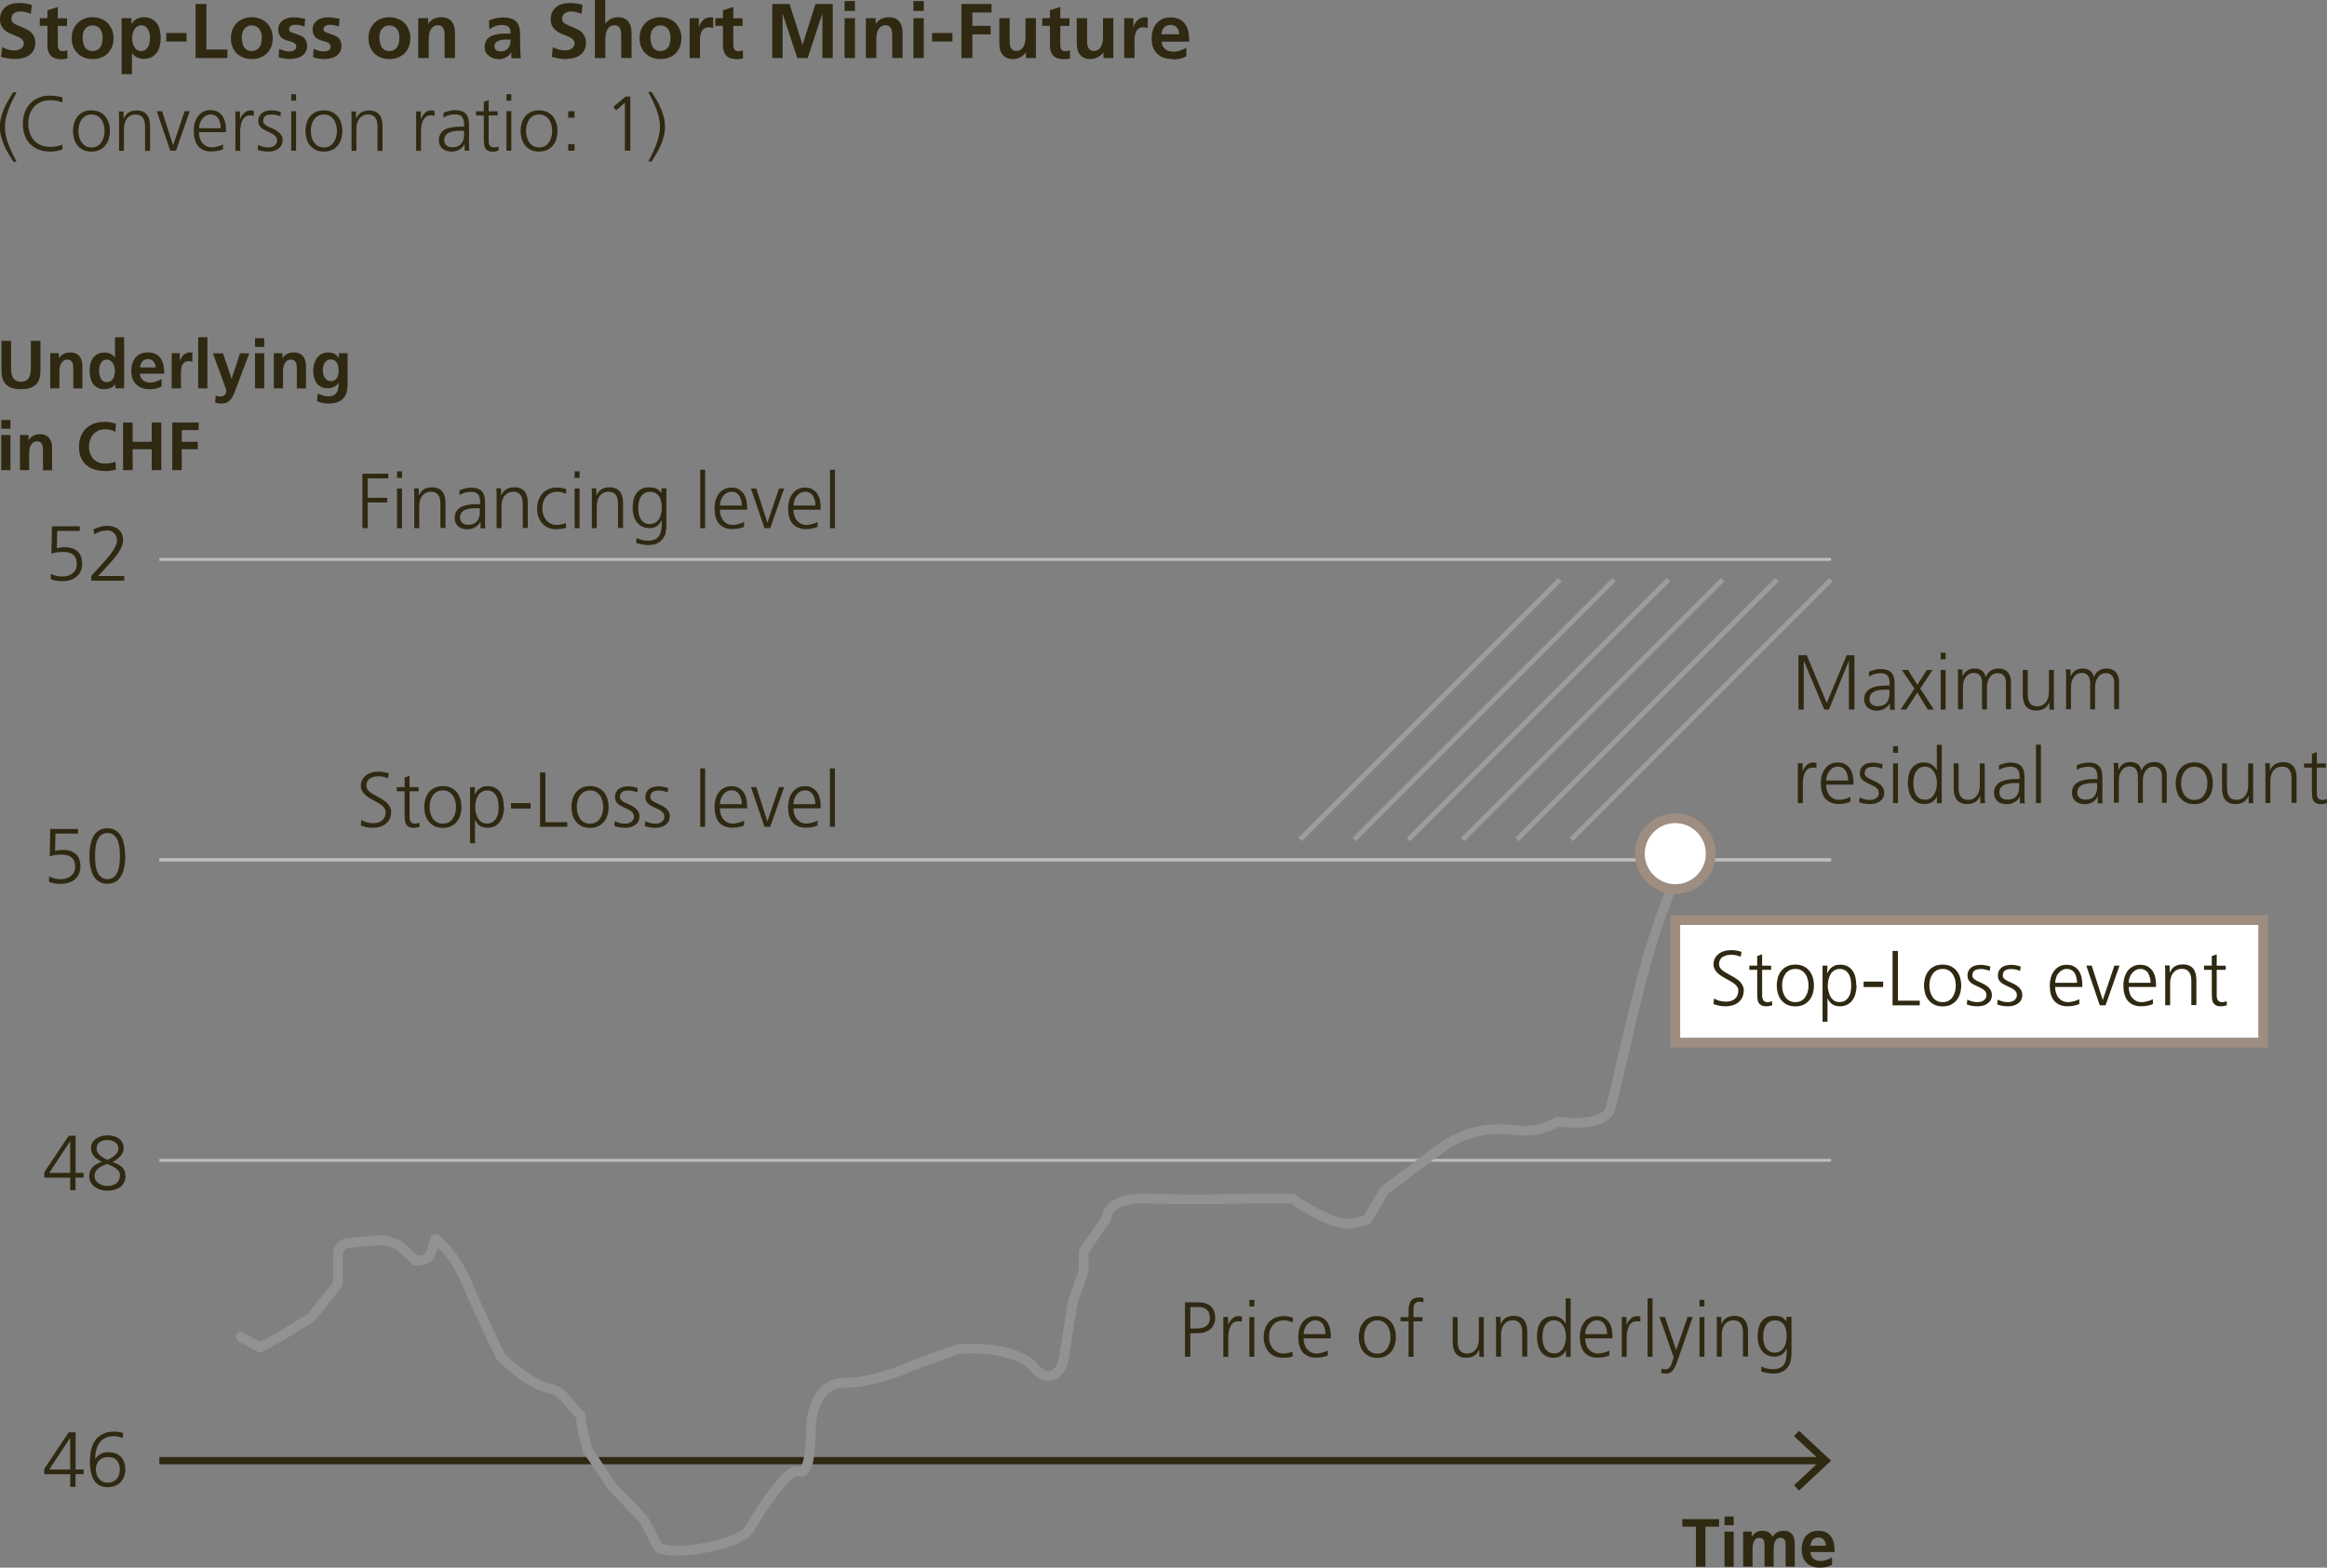 <?xml version="1.0" encoding="UTF-8"?>
<svg id="Layer_1" xmlns="http://www.w3.org/2000/svg" viewBox="0 0 240.34 161.95">
  <rect x="0" y="0" width="240.34" height="161.95" fill="#808080" stroke="none"/>
  <defs>
    <style>
      .cls-1 {
        fill: #b5b87c;
      }

      .cls-2 {
        stroke: #929292;
        stroke-linecap: round;
        stroke-linejoin: round;
      }

      .cls-2, .cls-3, .cls-4, .cls-5, .cls-6 {
        fill: none;
      }

      .cls-2, .cls-6 {
        stroke-width: 1.01px;
      }

      .cls-7 {
        fill: #fff;
      }

      .cls-3 {
        stroke: #2f2912;
        stroke-width: .75px;
      }

      .cls-3, .cls-4, .cls-5 {
        stroke-miterlimit: 10;
      }

      .cls-4 {
        stroke: #bdbdbc;
        stroke-width: .3px;
      }

      .cls-5 {
        stroke: #9d9d9c;
        stroke-width: .5px;
      }

      .cls-6 {
        stroke: #9d8e81;
      }

      .cls-8 {
        fill: #2f2912;
      }
    </style>
  </defs>
  <g>
    <path class="cls-8" d="M1.54,6.1c-.36,0-.84-.07-1.43-.22l.11-1.01c.19.1.4.19.61.25s.43.09.65.09c.17,0,.34-.03.5-.09s.28-.15.36-.27.12-.23.12-.36c0-.13-.04-.25-.11-.34s-.16-.17-.28-.24-.24-.13-.39-.19-.3-.12-.45-.18-.3-.14-.45-.22-.28-.18-.39-.3-.21-.26-.28-.42-.11-.36-.11-.59c0-.31.06-.58.17-.79s.26-.39.44-.53.39-.23.62-.29.47-.09.72-.09.47.02.7.05.44.08.64.15l-.11.92c-.18-.08-.36-.13-.55-.18s-.39-.06-.58-.06c-.1,0-.2.01-.3.04s-.2.07-.28.12-.16.14-.21.24-.08.23-.08.38c0,.12.04.22.11.31s.16.16.28.22.24.12.39.18.3.11.45.18.3.14.45.22.28.18.39.3.21.26.28.43.11.37.11.6c0,.31-.06.57-.17.78s-.26.39-.46.52-.41.23-.67.29-.52.09-.8.09Z"/>
    <path class="cls-8" d="M6.21,6.1c-.21,0-.4-.03-.56-.09s-.3-.15-.41-.27-.19-.26-.25-.42-.09-.35-.09-.55v-2.1h-.79v-.79h.79v-.82l1.07-.34v1.17h.95v.79h-.95v1.92c0,.09,0,.17.02.26s.04.15.08.22.09.11.15.15.15.06.25.06c.1,0,.19,0,.27-.03s.16-.05.21-.08l.03.85c-.11.03-.23.06-.36.07s-.27.03-.43.03Z"/>
    <path class="cls-8" d="M9.56,6.1c-.34,0-.65-.06-.91-.17s-.49-.26-.68-.46-.32-.42-.42-.68-.14-.54-.14-.83c0-.34.05-.64.16-.91s.26-.5.46-.69.42-.33.68-.43.54-.15.85-.15.59.05.85.15.49.24.69.43.34.42.46.69.17.58.17.91c0,.3-.05.57-.14.83s-.24.48-.42.68-.41.34-.68.46-.57.17-.91.17ZM9.56,5.27c.28,0,.5-.08.67-.25s.27-.36.31-.58.06-.42.06-.59c0-.24-.05-.46-.14-.66s-.23-.34-.39-.43-.33-.13-.51-.13c-.25,0-.46.07-.62.21s-.28.31-.33.5-.08.36-.08.51c0,.17.02.34.05.51s.09.32.16.46.18.25.32.33.3.13.51.13Z"/>
    <path class="cls-8" d="M12.56,7.68V1.88h1.02v.59h.02c.09-.15.2-.28.33-.39s.28-.18.45-.23.33-.07.49-.07c.45,0,.81.12,1.08.36s.45.53.53.86.12.64.12.92-.03.55-.09.81-.16.49-.3.69-.32.36-.54.48-.5.18-.82.18c-.11,0-.22,0-.33-.03s-.21-.05-.3-.09-.2-.1-.29-.17-.19-.17-.28-.28h-.02v2.15h-1.07ZM14.58,5.27c.24,0,.43-.08.58-.25s.24-.36.27-.56.06-.38.06-.52-.01-.28-.04-.44-.07-.3-.14-.43-.16-.24-.27-.32-.26-.13-.43-.13-.32.04-.44.12-.22.19-.3.32-.13.27-.17.43-.05.3-.05.45.02.3.05.46.08.3.16.43.17.24.29.32.27.13.45.13Z"/>
    <path class="cls-8" d="M17.17,4.29v-.88h2.1v.88h-2.1Z"/>
    <path class="cls-8" d="M20.2,6V.41h1.12v4.71h2.17v.88h-3.29Z"/>
    <path class="cls-8" d="M26,6.1c-.34,0-.65-.06-.91-.17s-.49-.26-.68-.46-.32-.42-.42-.68-.14-.54-.14-.83c0-.34.05-.64.16-.91s.26-.5.46-.69.42-.33.68-.43.54-.15.85-.15.59.05.85.15.49.24.69.43.34.42.46.69.17.58.17.91c0,.3-.05.57-.14.83s-.24.48-.42.68-.41.34-.68.46-.57.17-.91.17ZM26,5.27c.28,0,.5-.08.67-.25s.27-.36.31-.58.06-.42.06-.59c0-.24-.05-.46-.14-.66s-.23-.34-.39-.43-.33-.13-.51-.13c-.25,0-.46.07-.62.21s-.28.31-.33.5-.08.36-.08.51c0,.17.02.34.05.51s.09.32.16.46.18.25.32.33.3.13.51.13Z"/>
    <path class="cls-8" d="M29.99,6.1c-.2,0-.41-.02-.61-.05s-.41-.08-.6-.13l.06-.88c.17.08.34.15.52.2s.36.07.54.07c.12,0,.24-.02.35-.05s.2-.1.26-.18.09-.17.09-.27-.03-.18-.08-.25-.12-.12-.21-.16-.19-.08-.3-.11-.23-.07-.34-.1-.23-.08-.34-.13-.21-.12-.3-.21-.16-.19-.21-.32-.08-.28-.08-.47c0-.22.04-.41.13-.57s.21-.29.36-.4.32-.18.51-.23.4-.07.61-.07c.31,0,.7.05,1.17.15l-.07.8c-.21-.07-.38-.11-.5-.14s-.27-.04-.46-.04c-.13,0-.24.02-.34.06s-.17.09-.22.16-.07.15-.07.24c0,.12.05.21.16.27s.28.13.51.2.44.15.63.25.33.23.42.41.14.38.14.6c0,.33-.1.61-.3.82s-.43.35-.7.42-.51.1-.73.1Z"/>
    <path class="cls-8" d="M33.54,6.1c-.2,0-.41-.02-.61-.05s-.41-.08-.6-.13l.06-.88c.17.08.34.15.52.2s.36.07.54.07c.12,0,.24-.02.35-.05s.2-.1.26-.18.09-.17.09-.27-.03-.18-.08-.25-.12-.12-.21-.16-.19-.08-.3-.11-.23-.07-.34-.1-.23-.08-.34-.13-.21-.12-.3-.21-.16-.19-.21-.32-.08-.28-.08-.47c0-.22.04-.41.13-.57s.21-.29.36-.4.32-.18.51-.23.4-.07.61-.07c.31,0,.7.05,1.17.15l-.07.8c-.21-.07-.38-.11-.5-.14s-.27-.04-.46-.04c-.13,0-.24.02-.34.06s-.17.09-.22.16-.07.15-.07.24c0,.12.05.21.16.27s.28.13.51.2.44.15.63.25.33.23.42.41.14.38.14.6c0,.33-.1.61-.3.82s-.43.35-.7.42-.51.1-.73.1Z"/>
    <path class="cls-8" d="M40.21,6.1c-.34,0-.65-.06-.91-.17s-.49-.26-.68-.46-.32-.42-.42-.68-.14-.54-.14-.83c0-.34.05-.64.16-.91s.26-.5.46-.69.42-.33.68-.43.54-.15.85-.15.59.05.85.15.49.24.69.43.34.42.46.69.17.58.17.91c0,.3-.05.57-.14.83s-.24.48-.42.68-.41.34-.68.46-.57.17-.91.17ZM40.21,5.27c.28,0,.5-.08.67-.25s.27-.36.31-.58.06-.42.06-.59c0-.24-.05-.46-.14-.66s-.23-.34-.39-.43-.33-.13-.51-.13c-.25,0-.46.07-.62.21s-.28.31-.33.5-.08.36-.08.51c0,.17.02.34.05.51s.09.32.16.46.18.25.32.33.3.13.51.13Z"/>
    <path class="cls-8" d="M43.2,6V1.88h1.02v.56h.02c.17-.24.37-.41.59-.51s.48-.15.76-.15c.24,0,.45.04.63.12s.32.19.44.34.2.32.25.51.08.41.08.64v2.6h-1.07v-2.2c0-.12,0-.26-.01-.4s-.03-.27-.08-.38-.11-.21-.21-.29-.23-.11-.4-.11c-.19,0-.35.05-.48.15s-.23.23-.3.39-.11.31-.13.45-.03.27-.03.38v2.02h-1.07Z"/>
    <path class="cls-8" d="M51.49,6.1c-.18,0-.36-.03-.53-.08s-.32-.13-.46-.24-.24-.23-.32-.38-.12-.33-.12-.52c0-.22.04-.41.11-.58s.16-.29.28-.38.22-.17.32-.21c.17-.08.38-.14.62-.18s.49-.06.76-.06h.59c0-.24-.04-.43-.12-.57s-.2-.22-.35-.26-.3-.06-.46-.06c-.23,0-.45.04-.67.12s-.42.19-.6.33l-.04-.92c.15-.07.32-.13.51-.18s.36-.08.52-.1.29-.03.41-.03c.31,0,.58.03.81.1s.41.17.55.31.25.32.32.54.1.48.1.79v.53c0,.39,0,.73.02,1.03.01.39.03.7.05.92h-.95c-.02-.08-.03-.19-.03-.34s0-.22,0-.22,0-.02,0-.05h-.02c-.09.17-.22.31-.38.42s-.32.19-.48.23-.3.06-.42.06ZM51.76,5.31c.16,0,.31-.03.44-.1s.23-.16.31-.27c.09-.12.15-.25.18-.39s.04-.3.04-.46h-.46c-.12,0-.25,0-.39.02s-.27.05-.39.1-.22.12-.3.21-.12.22-.12.38c0,.09.02.17.05.23s.08.12.14.16.13.07.21.09.17.03.27.03Z"/>
    <path class="cls-8" d="M58.42,6.1c-.36,0-.84-.07-1.43-.22l.11-1.01c.19.1.4.19.61.25s.43.09.65.09c.17,0,.34-.03.5-.09s.28-.15.36-.27.12-.23.12-.36c0-.13-.04-.25-.11-.34s-.16-.17-.28-.24-.24-.13-.39-.19-.3-.12-.45-.18-.3-.14-.45-.22-.28-.18-.39-.3-.21-.26-.28-.42-.11-.36-.11-.59c0-.31.06-.58.17-.79s.26-.39.44-.53.39-.23.62-.29.47-.09.72-.09.47.02.7.05.44.08.64.15l-.11.92c-.18-.08-.36-.13-.55-.18s-.39-.06-.58-.06c-.1,0-.2.01-.3.04s-.2.07-.28.12-.16.14-.21.24-.08.23-.08.38c0,.12.04.22.11.31s.16.16.28.22.24.12.39.18.3.11.45.18.3.14.45.22.28.18.39.3.21.26.28.43.11.37.11.6c0,.31-.06.57-.17.78s-.26.39-.46.52-.41.23-.67.29-.52.09-.8.09Z"/>
    <path class="cls-8" d="M61.44,6V0h1.07v2.44h.02c.14-.2.31-.36.54-.48s.48-.18.76-.18c.24,0,.45.04.63.12s.32.19.44.34.2.32.25.51.08.41.08.64v2.6h-1.07v-2.2c0-.12,0-.26-.01-.4s-.03-.27-.08-.38-.11-.21-.21-.29-.23-.11-.4-.11c-.19,0-.35.05-.48.15s-.23.23-.3.39-.11.31-.13.45-.03.27-.03.38v2.02h-1.07Z"/>
    <path class="cls-8" d="M68.21,6.1c-.34,0-.65-.06-.91-.17s-.49-.26-.68-.46-.32-.42-.42-.68-.14-.54-.14-.83c0-.34.05-.64.16-.91s.26-.5.46-.69.42-.33.68-.43.54-.15.85-.15.59.05.85.15.49.24.69.43.34.42.46.69.17.58.17.91c0,.3-.05.57-.14.83s-.24.48-.42.68-.41.34-.68.46-.57.17-.91.17ZM68.21,5.27c.28,0,.5-.08.67-.25s.27-.36.31-.58.06-.42.06-.59c0-.24-.05-.46-.14-.66s-.23-.34-.39-.43-.33-.13-.51-.13c-.25,0-.46.07-.62.21s-.28.31-.33.5-.08.36-.08.51c0,.17.02.34.05.51s.09.32.16.46.18.25.32.33.3.13.51.13Z"/>
    <path class="cls-8" d="M71.23,6V1.88h.95v.94h.02c.02-.16.09-.32.21-.5s.27-.31.43-.4.32-.13.49-.13c.14,0,.25.01.33.03v1.08s-.12-.05-.21-.06-.18-.02-.28-.02c-.21,0-.38.06-.52.19s-.22.29-.27.48-.07.36-.08.51,0,.31,0,.49v1.51h-1.07Z"/>
    <path class="cls-8" d="M75.98,6.1c-.21,0-.4-.03-.56-.09s-.3-.15-.41-.27-.19-.26-.25-.42-.09-.35-.09-.55v-2.1h-.79v-.79h.79v-.82l1.07-.34v1.17h.95v.79h-.95v1.92c0,.09,0,.17.02.26s.04.15.08.22.09.11.15.15.15.06.25.06c.1,0,.19,0,.27-.03s.16-.05.21-.08l.03.85c-.11.03-.23.06-.36.07s-.27.03-.43.03Z"/>
    <path class="cls-8" d="M79.76,6V.41h1.79l1.34,4.23,1.33-4.23h1.79v5.59h-1.07V1.39l-1.52,4.61h-1.07l-1.52-4.59v4.59h-1.07Z"/>
    <path class="cls-8" d="M87.23,1.13V.11h1.07v1.02h-1.07ZM87.23,6V1.88h1.07v4.12h-1.07Z"/>
    <path class="cls-8" d="M89.43,6V1.88h1.02v.56h.02c.17-.24.37-.41.59-.51s.48-.15.76-.15c.24,0,.45.04.63.12s.32.19.44.34.2.32.25.51.08.41.08.64v2.6h-1.07v-2.2c0-.12,0-.26-.01-.4s-.03-.27-.08-.38-.11-.21-.21-.29-.23-.11-.4-.11c-.19,0-.35.05-.48.15s-.23.23-.3.39-.11.31-.13.45-.03.27-.03.38v2.02h-1.07Z"/>
    <path class="cls-8" d="M94.34,1.13V.11h1.07v1.02h-1.07ZM94.34,6V1.88h1.07v4.12h-1.07Z"/>
    <path class="cls-8" d="M96.27,4.29v-.88h2.1v.88h-2.1Z"/>
    <path class="cls-8" d="M99.3,6V.41h3.11v.88h-1.98v1.38h1.89v.88h-1.89v2.45h-1.12Z"/>
    <path class="cls-8" d="M104.61,6.1c-.24,0-.46-.04-.63-.12s-.32-.2-.44-.34-.2-.32-.25-.51-.08-.41-.08-.64V1.88h1.07v2.2c0,.13,0,.26.01.4s.03.27.08.38.11.21.21.29.23.11.4.11c.19,0,.35-.05.48-.15s.23-.23.3-.39.11-.31.13-.46.03-.27.03-.38V1.88h1.07v4.12h-1.02v-.56h-.02c-.16.2-.36.36-.59.48s-.48.18-.76.18Z"/>
    <path class="cls-8" d="M109.75,6.1c-.21,0-.4-.03-.56-.09s-.3-.15-.41-.27-.19-.26-.25-.42-.09-.35-.09-.55v-2.1h-.79v-.79h.79v-.82l1.07-.34v1.17h.95v.79h-.95v1.92c0,.09,0,.17.02.26s.04.15.08.22.09.11.15.15.15.06.25.06c.1,0,.19,0,.27-.03s.16-.05.21-.08l.03.85c-.11.03-.23.06-.36.07s-.27.03-.43.03Z"/>
    <path class="cls-8" d="M112.61,6.1c-.24,0-.46-.04-.63-.12s-.32-.2-.44-.34-.2-.32-.25-.51-.08-.41-.08-.64V1.88h1.07v2.2c0,.13,0,.26.01.4s.03.27.08.38.11.21.21.29.23.11.4.11c.19,0,.35-.05.48-.15s.23-.23.3-.39.11-.31.13-.46.03-.27.03-.38V1.88h1.07v4.12h-1.02v-.56h-.02c-.16.2-.36.36-.59.48s-.48.18-.76.18Z"/>
    <path class="cls-8" d="M116.11,6V1.88h.95v.94h.02c.02-.16.09-.32.21-.5s.27-.31.43-.4.32-.13.49-.13c.14,0,.25.01.33.03v1.08s-.12-.05-.21-.06-.18-.02-.28-.02c-.21,0-.38.06-.52.19s-.22.29-.27.48-.07.36-.08.51,0,.31,0,.49v1.51h-1.07Z"/>
    <path class="cls-8" d="M121.1,6.1c-.34,0-.65-.05-.91-.14s-.49-.24-.68-.42-.32-.41-.42-.67-.14-.57-.14-.9c0-.3.04-.58.12-.84s.2-.5.36-.69.36-.35.6-.47.52-.17.84-.17c.38,0,.7.06.95.19s.45.3.6.52c.15.22.26.48.32.79.06.3.09.64.09,1h-2.85c.01.17.05.31.11.44s.15.24.25.33.22.16.36.2.29.07.46.07c.26,0,.5-.04.73-.12s.44-.18.64-.29v.88c-.2.11-.41.19-.64.25s-.49.08-.78.08ZM119.97,3.54h1.82c-.01-.21-.06-.4-.14-.55s-.18-.26-.31-.32-.27-.1-.42-.1-.28.02-.4.07-.21.12-.29.2-.14.19-.19.31-.07.25-.08.38Z"/>
  </g>
  <rect class="cls-7" x="173.03" y="95.05" width="60.72" height="12.66"/>
  <rect class="cls-6" x="173.03" y="95.05" width="60.72" height="12.66"/>
  <line class="cls-3" x1="16.46" y1="150.9" x2="188.31" y2="150.9"/>
  <polygon class="cls-8" points="185.81 153.99 185.29 153.44 188.02 150.9 185.29 148.37 185.81 147.82 189.12 150.9 185.81 153.99"/>
  <line class="cls-4" x1="16.46" y1="119.87" x2="189.12" y2="119.87"/>
  <line class="cls-4" x1="16.46" y1="88.83" x2="189.12" y2="88.83"/>
  <line class="cls-4" x1="16.46" y1="88.83" x2="189.12" y2="88.83"/>
  <line class="cls-4" x1="16.46" y1="57.79" x2="189.12" y2="57.79"/>
  <g>
    <path class="cls-8" d="M40.39,83.93c0,.28-.06.53-.17.73-.11.2-.25.37-.43.49-.18.13-.37.22-.59.28s-.44.09-.66.09c-.27,0-.52-.02-.73-.07-.21-.05-.39-.11-.54-.17l.05-.57c.17.1.35.19.55.24s.43.09.7.09c.17,0,.34-.02.49-.07.15-.04.29-.11.4-.21s.2-.21.27-.36.1-.32.1-.52c0-.14-.04-.26-.11-.37-.07-.11-.17-.21-.29-.31-.12-.1-.26-.19-.41-.27-.15-.09-.31-.17-.47-.26-.16-.09-.32-.18-.47-.28-.15-.1-.29-.21-.41-.32-.12-.12-.22-.25-.29-.4-.07-.14-.11-.31-.11-.49,0-.23.05-.43.14-.61.09-.18.22-.33.38-.46s.35-.22.56-.29c.21-.07.45-.1.7-.1.07,0,.15,0,.23,0,.09,0,.18.01.28.03s.2.03.3.06c.1.02.2.05.3.09l-.09.51c-.13-.07-.28-.12-.46-.16-.18-.04-.37-.05-.56-.05-.14,0-.29.02-.43.05-.14.03-.27.09-.39.16-.12.07-.21.17-.28.3-.07.12-.11.28-.11.46,0,.14.04.27.11.38.07.11.17.21.29.3.12.09.26.18.41.26.15.08.31.17.47.26.16.09.32.18.47.28.15.1.29.21.41.33.12.12.22.27.29.42s.11.34.11.54Z"/>
    <path class="cls-8" d="M43.08,85.48c-.11.03-.23.04-.36.04-.23,0-.4-.04-.52-.11s-.22-.17-.28-.29c-.06-.12-.1-.27-.11-.44-.01-.17-.02-.34-.02-.53v-2.4h-.81v-.43h.81v-.99l.51-.18v1.17h.93v.43h-.93v2.66c0,.09,0,.18.03.26.02.08.05.16.09.22.04.06.1.11.17.15.07.04.16.05.26.05s.18,0,.25-.03c.07-.02.14-.04.22-.07l.03.42c-.06.02-.15.05-.26.07Z"/>
    <path class="cls-8" d="M47.66,83.37c0,.28-.04.55-.11.81-.07.26-.19.49-.35.69-.16.2-.36.36-.6.48-.24.12-.53.18-.86.18s-.62-.06-.86-.18c-.24-.12-.44-.28-.6-.48-.16-.2-.27-.43-.35-.69-.08-.26-.11-.53-.11-.81s.04-.55.11-.81c.07-.26.19-.49.35-.69.16-.2.35-.36.6-.48.24-.12.53-.18.86-.18s.62.06.86.18c.24.12.44.28.6.48.16.2.27.43.35.69.07.26.11.53.11.81ZM47.1,83.37c0-.24-.03-.46-.09-.67-.06-.21-.15-.39-.26-.54-.11-.15-.26-.28-.42-.37s-.36-.13-.59-.13-.42.04-.59.13-.31.21-.43.37c-.11.16-.2.34-.26.54-.06.21-.09.43-.09.67s.03.46.09.67c.06.21.15.39.26.55s.26.28.43.37.37.13.59.13.42-.04.59-.13.31-.21.42-.37.2-.34.26-.55c.06-.21.09-.43.09-.67Z"/>
    <path class="cls-8" d="M52.06,83.37c0,.3-.04.59-.11.85-.07.26-.18.49-.32.68s-.32.34-.53.45c-.21.11-.46.17-.74.17-.32,0-.58-.07-.79-.2-.2-.13-.37-.33-.49-.6h-.02v2.39h-.51v-5.79h.51l-.04.75h.02c.03-.05.08-.13.14-.23.06-.1.14-.19.24-.28.1-.09.23-.17.38-.24.15-.07.34-.1.55-.1.3,0,.56.05.77.16.21.11.39.26.52.45.14.19.24.42.3.68.06.26.09.55.09.86ZM51.5,83.37c0-.2-.02-.4-.05-.6-.04-.2-.1-.39-.19-.55-.09-.17-.22-.3-.37-.4s-.36-.16-.6-.16c-.15,0-.28.03-.4.08s-.22.12-.31.2-.17.18-.23.3c-.06.11-.11.23-.15.36-.04.13-.07.26-.09.39-.02.13-.03.26-.03.39s0,.25.03.38c.02.13.05.26.09.39.04.13.09.25.15.36.06.11.14.21.23.3.09.09.19.15.31.2s.25.07.4.07c.24,0,.44-.05.6-.16s.28-.24.37-.4c.09-.17.16-.35.19-.55.04-.2.05-.4.05-.6Z"/>
    <path class="cls-8" d="M52.78,83.53v-.56h2.02v.56h-2.02Z"/>
    <path class="cls-8" d="M55.78,85.42v-5.62h.55v5.14h2.26v.48h-2.81Z"/>
    <path class="cls-8" d="M62.86,83.37c0,.28-.04.55-.11.81-.07.26-.19.49-.35.69s-.36.36-.6.48c-.24.12-.53.18-.86.18s-.62-.06-.86-.18c-.24-.12-.44-.28-.6-.48-.16-.2-.27-.43-.35-.69-.07-.26-.11-.53-.11-.81s.04-.55.11-.81c.07-.26.19-.49.35-.69.16-.2.35-.36.6-.48.24-.12.53-.18.86-.18s.62.06.86.18c.24.12.44.28.6.48.16.2.27.43.35.69.07.26.11.53.11.81ZM62.3,83.37c0-.24-.03-.46-.09-.67-.06-.21-.15-.39-.26-.54-.11-.15-.26-.28-.42-.37s-.36-.13-.59-.13-.42.04-.59.13c-.17.09-.31.21-.43.37-.11.16-.2.34-.26.54-.06.21-.09.43-.09.67s.03.46.09.67c.06.21.15.39.26.55s.26.28.43.37c.17.09.37.13.59.13s.42-.04.59-.13.31-.21.42-.37c.11-.16.2-.34.26-.55.06-.21.09-.43.09-.67Z"/>
    <path class="cls-8" d="M66.04,84.35c0,.22-.05.4-.14.55-.09.15-.21.27-.35.36s-.29.16-.46.2c-.17.04-.33.06-.49.06-.2,0-.39-.01-.59-.04-.19-.03-.38-.08-.56-.15l.05-.5c.15.08.32.14.5.19.18.05.37.07.57.07.12,0,.24-.02.35-.05.11-.03.21-.08.29-.14.08-.06.15-.14.2-.23.05-.09.07-.19.07-.31,0-.12-.03-.23-.08-.32-.06-.09-.13-.17-.22-.24-.09-.07-.2-.13-.32-.19-.12-.06-.24-.12-.36-.17s-.24-.12-.36-.18c-.12-.06-.22-.14-.32-.22-.09-.08-.17-.18-.22-.29s-.08-.24-.08-.39c0-.21.04-.38.11-.52.08-.14.18-.26.3-.35.12-.09.27-.15.43-.19.16-.04.33-.06.5-.06.06,0,.12,0,.2,0,.08,0,.16.02.25.03.09.01.18.03.28.06.1.02.19.05.28.09l-.05.44c-.07-.03-.14-.06-.22-.08-.08-.02-.15-.04-.23-.06-.08-.02-.16-.03-.24-.04-.08,0-.15-.01-.22-.01-.13,0-.25.01-.36.03-.11.02-.2.06-.28.11-.08.05-.14.12-.18.21-.04.09-.06.2-.06.33,0,.09.03.18.09.25s.13.14.23.2c.09.06.2.12.32.17s.25.11.37.17c.13.06.25.12.37.2.12.07.23.16.32.25s.17.21.23.33.09.27.09.44Z"/>
    <path class="cls-8" d="M69.17,84.35c0,.22-.05.4-.14.55-.09.15-.21.27-.35.36s-.29.16-.46.2c-.17.04-.33.06-.48.06-.2,0-.39-.01-.59-.04-.19-.03-.38-.08-.56-.15l.05-.5c.15.08.32.14.5.19.18.05.37.07.57.07.12,0,.24-.02.35-.05.11-.03.21-.08.29-.14.08-.06.15-.14.2-.23.05-.09.07-.19.07-.31,0-.12-.03-.23-.08-.32-.06-.09-.13-.17-.22-.24-.09-.07-.2-.13-.32-.19-.12-.06-.24-.12-.36-.17-.12-.06-.24-.12-.36-.18s-.22-.14-.32-.22c-.09-.08-.17-.18-.22-.29-.06-.11-.08-.24-.08-.39,0-.21.04-.38.11-.52.08-.14.18-.26.3-.35.12-.09.27-.15.43-.19.16-.04.32-.06.5-.06.05,0,.12,0,.2,0s.16.02.25.03.18.03.28.06c.1.02.19.05.28.09l-.05.44c-.07-.03-.14-.06-.22-.08-.08-.02-.15-.04-.23-.06s-.16-.03-.24-.04c-.08,0-.15-.01-.22-.01-.13,0-.25.01-.36.03-.11.02-.2.06-.28.11-.08.05-.14.12-.18.21-.04.09-.06.2-.06.33,0,.09.03.18.09.25s.13.14.23.2c.09.06.2.12.32.17.12.05.25.11.37.17.13.06.25.12.37.2.12.07.23.16.32.25s.17.21.23.33.09.27.09.44Z"/>
    <path class="cls-8" d="M72.32,85.42v-6.04h.51v6.04h-.51Z"/>
    <path class="cls-8" d="M74.35,83.51c0,.22.03.42.09.61.06.19.14.36.26.5.11.14.26.25.42.34.17.08.36.12.58.12.09,0,.2,0,.3-.03.11-.02.22-.04.32-.07.11-.03.21-.06.3-.1.09-.04.17-.08.23-.11v.51c-.09.04-.18.07-.28.1-.1.03-.2.05-.3.07s-.21.04-.31.04c-.1.01-.2.02-.29.02-.34,0-.63-.05-.87-.16-.24-.11-.43-.26-.58-.45-.15-.19-.25-.42-.32-.68-.07-.26-.1-.55-.1-.85s.04-.6.12-.87c.08-.26.2-.49.35-.68.15-.19.33-.34.55-.44.21-.11.45-.16.71-.16.29,0,.54.05.74.16s.37.26.51.44c.13.19.23.4.29.65.06.25.09.51.09.78v.26h-2.81ZM76.55,82.55c-.04-.17-.1-.32-.18-.46s-.19-.24-.33-.32c-.13-.08-.29-.12-.48-.12s-.35.04-.5.13c-.15.08-.28.2-.38.33-.1.13-.18.29-.24.46s-.08.34-.08.51h2.26c0-.18-.02-.35-.06-.52Z"/>
    <path class="cls-8" d="M79.55,85.42h-.59l-1.4-4.1h.56l1.14,3.55,1.2-3.55h.53l-1.44,4.1Z"/>
    <path class="cls-8" d="M81.95,83.51c0,.22.03.42.09.61.06.19.14.36.26.5s.26.25.42.34c.17.08.36.12.58.12.09,0,.2,0,.3-.03.11-.02.22-.04.32-.07.11-.03.2-.06.3-.1.09-.04.17-.08.23-.11v.51c-.09.04-.18.07-.28.1s-.2.05-.3.07-.21.04-.31.04c-.1.01-.2.02-.29.02-.34,0-.63-.05-.87-.16-.24-.11-.43-.26-.58-.45-.15-.19-.26-.42-.32-.68-.07-.26-.1-.55-.1-.85s.04-.6.12-.87c.08-.26.2-.49.35-.68.15-.19.33-.34.55-.44.21-.11.45-.16.71-.16.29,0,.54.05.74.16s.37.26.51.44c.13.19.23.4.29.65.06.25.09.51.09.78v.26h-2.81ZM84.14,82.55c-.04-.17-.1-.32-.18-.46-.08-.13-.19-.24-.33-.32-.13-.08-.29-.12-.48-.12s-.35.04-.5.13c-.15.08-.28.2-.38.33s-.18.29-.24.46c-.05.17-.08.34-.08.51h2.26c0-.18-.02-.35-.06-.52Z"/>
    <path class="cls-8" d="M85.72,85.42v-6.04h.51v6.04h-.51Z"/>
  </g>
  <g>
    <path class="cls-8" d="M180.09,102.37c0,.28-.05.53-.17.73-.11.2-.25.37-.43.49-.17.13-.37.22-.59.28-.22.06-.44.09-.66.09-.28,0-.52-.02-.73-.07-.21-.05-.39-.11-.54-.17l.06-.57c.17.1.35.19.55.24s.43.09.7.09c.17,0,.34-.02.49-.07.15-.04.29-.11.4-.21.11-.09.21-.21.27-.36s.1-.32.1-.52c0-.14-.04-.26-.11-.37-.07-.11-.17-.21-.29-.31s-.26-.19-.41-.27c-.16-.09-.31-.17-.47-.26-.16-.09-.32-.18-.47-.28-.15-.1-.29-.21-.41-.32-.12-.12-.22-.25-.29-.4-.07-.14-.11-.31-.11-.49,0-.23.05-.43.14-.61s.22-.33.38-.46.35-.22.56-.29c.21-.07.45-.1.7-.1.07,0,.15,0,.23,0,.09,0,.18.01.28.03s.2.03.3.06c.1.02.2.05.3.09l-.09.51c-.13-.07-.28-.12-.46-.16s-.37-.05-.56-.05c-.14,0-.29.02-.43.05-.14.03-.27.09-.39.16-.12.07-.21.17-.28.3-.07.12-.11.28-.11.46,0,.14.04.27.11.38.07.11.17.21.29.3.12.09.26.18.41.26.16.08.31.17.47.26.16.09.32.18.47.28.15.1.29.21.41.33.12.12.22.27.29.42s.11.34.11.54Z"/>
    <path class="cls-8" d="M182.78,103.92c-.11.03-.23.04-.36.04-.23,0-.4-.04-.52-.11-.12-.07-.22-.17-.28-.29-.06-.12-.1-.27-.11-.44-.01-.17-.02-.34-.02-.53v-2.4h-.81v-.43h.81v-.99l.51-.18v1.17h.93v.43h-.93v2.66c0,.09,0,.18.03.26.02.08.05.16.09.22s.1.11.17.15c.07.04.16.05.26.05.1,0,.18,0,.25-.03.07-.02.14-.04.22-.07l.03.42c-.06.02-.15.05-.26.07Z"/>
    <path class="cls-8" d="M187.35,101.81c0,.28-.04.55-.11.81-.08.26-.19.49-.35.69s-.36.36-.6.48c-.24.12-.53.18-.86.18s-.62-.06-.86-.18c-.24-.12-.44-.28-.6-.48s-.27-.43-.35-.69c-.07-.26-.11-.53-.11-.81s.04-.55.11-.81c.07-.26.19-.49.35-.69.16-.2.35-.36.6-.48.24-.12.53-.18.86-.18s.62.06.86.18.44.28.6.48c.16.2.27.43.35.69.07.26.11.53.11.81ZM186.79,101.81c0-.24-.03-.46-.09-.67-.06-.21-.14-.39-.26-.54-.11-.15-.26-.28-.42-.37s-.36-.13-.59-.13-.42.04-.59.13c-.17.09-.31.21-.43.37-.11.16-.2.34-.26.54-.06.21-.09.43-.09.67s.03.46.09.67c.06.21.15.39.26.55s.26.28.43.37c.17.09.37.13.59.13s.42-.04.59-.13.31-.21.42-.37.2-.34.26-.55c.06-.21.09-.43.09-.67Z"/>
    <path class="cls-8" d="M191.75,101.81c0,.3-.04.59-.11.85-.07.26-.18.49-.32.68-.14.19-.32.34-.53.45-.21.11-.46.17-.74.17-.32,0-.58-.07-.79-.2-.2-.13-.37-.33-.49-.6h-.02v2.39h-.51v-5.79h.51l-.04.75h.02c.03-.05.08-.13.14-.23.06-.1.14-.19.24-.28s.23-.17.38-.24c.15-.07.34-.1.55-.1.3,0,.56.05.77.16.21.11.39.26.52.45.14.19.24.42.3.68.06.26.09.55.09.86ZM191.2,101.81c0-.2-.02-.4-.05-.6s-.1-.39-.19-.55-.22-.3-.37-.4-.36-.16-.6-.16c-.15,0-.28.03-.4.08s-.22.12-.31.2c-.09.08-.17.18-.23.3-.06.11-.11.23-.15.36-.04.13-.07.26-.09.39-.02.13-.03.26-.03.39s0,.25.03.38.05.26.09.39c.04.13.09.25.15.36.06.11.14.21.23.3.09.09.19.15.31.2.12.05.25.07.4.07.24,0,.44-.05.6-.16s.28-.24.37-.4.16-.35.19-.55.05-.4.05-.6Z"/>
    <path class="cls-8" d="M192.48,101.97v-.56h2.02v.56h-2.02Z"/>
    <path class="cls-8" d="M195.47,103.86v-5.62h.55v5.14h2.26v.48h-2.81Z"/>
    <path class="cls-8" d="M202.56,101.81c0,.28-.04.55-.11.81-.08.26-.19.49-.35.69s-.36.36-.6.48c-.24.12-.53.18-.86.18s-.62-.06-.86-.18c-.24-.12-.44-.28-.6-.48-.16-.2-.27-.43-.35-.69-.07-.26-.11-.53-.11-.81s.04-.55.11-.81c.08-.26.19-.49.35-.69.16-.2.35-.36.6-.48s.53-.18.86-.18.62.06.86.18.44.28.6.48c.16.2.27.43.35.69.07.26.11.53.11.81ZM202,101.81c0-.24-.03-.46-.09-.67-.06-.21-.15-.39-.26-.54-.11-.15-.26-.28-.42-.37-.17-.09-.37-.13-.59-.13s-.42.04-.59.13c-.17.09-.31.21-.43.37-.11.16-.2.34-.26.54-.06.21-.09.43-.09.67s.03.46.09.67c.06.21.15.39.26.55s.26.28.43.37c.17.09.37.13.59.13s.42-.04.59-.13c.17-.09.31-.21.42-.37s.2-.34.26-.55c.06-.21.09-.43.09-.67Z"/>
    <path class="cls-8" d="M205.73,102.79c0,.22-.05.4-.14.55-.09.15-.21.27-.35.36-.14.09-.29.16-.46.2-.17.04-.33.06-.49.06-.2,0-.39-.01-.59-.04-.19-.03-.38-.08-.56-.15l.05-.5c.16.08.32.14.5.19.18.05.37.07.57.07.12,0,.24-.02.35-.05.11-.03.21-.08.29-.14.08-.06.15-.14.2-.23.05-.09.07-.19.07-.31,0-.12-.03-.23-.08-.32-.06-.09-.13-.17-.22-.24-.09-.07-.2-.13-.32-.19-.12-.06-.24-.12-.36-.17-.12-.06-.24-.12-.36-.18s-.22-.14-.32-.22c-.09-.08-.17-.18-.22-.29s-.08-.24-.08-.39c0-.21.04-.38.11-.52.08-.14.18-.26.3-.35.12-.09.27-.15.43-.19.16-.04.33-.06.5-.06.05,0,.12,0,.2,0,.08,0,.16.02.25.03.09.01.18.03.28.06.1.02.19.05.28.09l-.05.44c-.07-.03-.14-.06-.22-.08s-.15-.04-.23-.06c-.08-.02-.16-.03-.24-.04-.08,0-.15-.01-.22-.01-.13,0-.25.01-.36.03-.11.02-.2.06-.28.11-.08.05-.14.12-.18.21-.04.09-.07.2-.07.33,0,.09.03.18.09.25s.13.14.23.2c.09.06.2.12.32.17.12.05.25.11.37.17.12.06.25.12.37.2.12.07.23.16.32.25.09.1.17.21.23.33s.09.27.09.44Z"/>
    <path class="cls-8" d="M208.87,102.79c0,.22-.05.4-.14.55-.09.15-.21.27-.35.36-.14.09-.29.16-.46.2-.17.04-.33.06-.49.06-.2,0-.39-.01-.59-.04-.19-.03-.38-.08-.56-.15l.05-.5c.15.08.32.14.5.19.18.05.37.07.57.07.12,0,.24-.02.35-.05.11-.03.21-.08.29-.14.08-.06.15-.14.2-.23.05-.09.07-.19.07-.31,0-.12-.03-.23-.08-.32-.06-.09-.13-.17-.22-.24-.09-.07-.2-.13-.32-.19-.12-.06-.24-.12-.36-.17s-.24-.12-.36-.18-.22-.14-.32-.22c-.09-.08-.17-.18-.22-.29-.06-.11-.08-.24-.08-.39,0-.21.04-.38.11-.52.08-.14.18-.26.3-.35.12-.09.27-.15.43-.19.16-.04.33-.06.5-.06.06,0,.12,0,.2,0,.08,0,.16.02.25.03s.18.03.28.06c.09.02.19.05.28.09l-.05.44c-.07-.03-.14-.06-.22-.08-.08-.02-.15-.04-.23-.06-.08-.02-.16-.03-.24-.04-.08,0-.15-.01-.22-.01-.13,0-.25.01-.36.03-.11.02-.2.06-.28.11-.08.05-.14.12-.18.21-.04.09-.07.2-.07.33,0,.09.03.18.09.25s.13.14.23.2c.09.06.2.12.32.17s.25.11.37.17c.13.06.25.12.37.2.12.07.23.16.32.25.09.1.17.21.23.33s.09.27.09.44Z"/>
    <path class="cls-8" d="M212.26,101.96c0,.22.03.42.09.61.06.19.14.36.26.5.11.14.25.25.42.34.17.08.36.12.58.12.09,0,.2,0,.3-.03.11-.02.22-.04.32-.07.11-.03.2-.06.3-.1.09-.04.17-.08.23-.11v.51c-.09.04-.18.07-.28.1s-.2.05-.3.07-.21.04-.31.04c-.1.01-.2.02-.29.02-.34,0-.63-.05-.87-.16-.24-.11-.43-.26-.58-.45-.15-.19-.26-.42-.32-.68-.07-.26-.1-.55-.1-.85s.04-.6.12-.87c.08-.26.2-.49.35-.68.15-.19.33-.34.55-.44.21-.11.45-.16.71-.16.29,0,.54.05.74.16.21.11.38.26.51.44.13.19.23.4.29.65.06.25.09.51.09.78v.26h-2.81ZM214.46,101c-.04-.17-.1-.32-.18-.46s-.19-.24-.33-.32-.29-.12-.48-.12-.35.04-.5.13-.28.2-.38.33c-.11.13-.19.29-.24.46s-.08.34-.08.51h2.25c0-.18-.02-.35-.06-.52Z"/>
    <path class="cls-8" d="M217.46,103.86h-.59l-1.39-4.1h.56l1.14,3.55,1.2-3.55h.53l-1.44,4.1Z"/>
    <path class="cls-8" d="M219.86,101.96c0,.22.03.42.09.61.06.19.14.36.26.5s.26.25.42.34c.17.08.36.12.58.12.09,0,.2,0,.3-.03.11-.02.22-.04.32-.07.11-.03.21-.06.3-.1.09-.04.17-.08.23-.11v.51c-.09.04-.18.07-.28.1s-.2.05-.3.07-.21.04-.31.04c-.1.01-.2.02-.29.02-.34,0-.63-.05-.87-.16-.24-.11-.43-.26-.58-.45-.15-.19-.25-.42-.32-.68-.07-.26-.1-.55-.1-.85s.04-.6.12-.87c.08-.26.2-.49.35-.68.15-.19.33-.34.55-.44.21-.11.45-.16.71-.16.29,0,.54.05.75.16.21.11.37.26.51.44.13.19.23.4.29.65.06.25.09.51.09.78v.26h-2.81ZM222.05,101c-.04-.17-.1-.32-.18-.46s-.19-.24-.33-.32-.29-.12-.48-.12-.35.04-.5.13-.28.2-.38.33-.18.29-.24.46c-.06.17-.08.34-.08.51h2.26c0-.18-.02-.35-.06-.52Z"/>
    <path class="cls-8" d="M226.33,103.86v-2.5c0-.19-.02-.37-.05-.52s-.09-.29-.17-.4c-.08-.11-.18-.2-.3-.26s-.27-.09-.45-.09c-.23,0-.42.05-.58.14-.16.09-.28.21-.38.35-.09.14-.16.3-.2.48-.04.18-.06.35-.06.52v2.27h-.51v-3.14c0-.16,0-.32,0-.48,0-.16-.01-.32-.03-.49h.49v.73h.02c.04-.09.09-.19.16-.29.06-.1.14-.19.25-.27.1-.08.23-.15.38-.2.15-.05.33-.08.55-.08.25,0,.47.04.65.12.18.08.32.19.43.33.11.14.19.31.24.5.05.19.08.4.08.63v2.62h-.51Z"/>
    <path class="cls-8" d="M229.73,103.92c-.11.03-.23.04-.36.04-.23,0-.4-.04-.52-.11s-.22-.17-.28-.29c-.06-.12-.1-.27-.11-.44-.01-.17-.02-.34-.02-.53v-2.4h-.8v-.43h.8v-.99l.51-.18v1.17h.93v.43h-.93v2.66c0,.09,0,.18.03.26.02.08.05.16.09.22s.1.11.17.15c.07.04.16.05.26.05.1,0,.18,0,.25-.03.07-.02.14-.04.22-.07l.03.42c-.06.02-.15.05-.26.07Z"/>
  </g>
  <g>
    <g>
      <path class="cls-8" d="M2.16,40.21c-.31,0-.6-.04-.84-.1-.25-.07-.46-.18-.63-.33-.17-.15-.3-.34-.39-.58-.09-.23-.14-.52-.14-.85v-3.14h.98v2.84c0,.21.02.4.05.57s.09.32.18.44c.08.12.19.21.32.28s.29.1.48.1c.27,0,.48-.07.64-.21.16-.14.26-.32.31-.54s.07-.43.07-.64v-2.84h.99v3.14c0,.33-.05.61-.14.85-.09.24-.22.43-.39.58-.17.15-.38.26-.63.33-.25.07-.53.1-.85.1Z"/>
      <path class="cls-8" d="M5.19,40.12v-3.63h.89v.5h.02c.15-.21.32-.36.52-.45.2-.09.42-.13.67-.13.21,0,.4.04.55.11.16.07.28.17.38.3.1.13.17.28.22.45.05.17.07.36.07.57v2.29h-.94v-1.94c0-.11,0-.23-.01-.35,0-.12-.03-.24-.07-.34-.04-.1-.1-.19-.18-.25-.08-.07-.2-.1-.35-.1-.17,0-.31.04-.42.13s-.2.2-.26.34c-.06.14-.1.27-.12.4s-.02.24-.02.33v1.77h-.95Z"/>
      <path class="cls-8" d="M10.78,40.21c-.28,0-.51-.05-.71-.16-.19-.11-.35-.25-.47-.42s-.21-.38-.26-.61c-.05-.23-.08-.47-.08-.71s.03-.49.08-.72c.05-.23.14-.43.26-.6s.28-.31.47-.41c.19-.1.43-.16.71-.16.24,0,.44.04.61.12.17.08.33.21.47.38h.02v-2.08h.94v5.28h-.91v-.41h-.01c-.14.18-.31.31-.5.38-.19.08-.4.11-.62.11ZM11.04,39.48c.21,0,.39-.07.52-.22.14-.15.22-.31.26-.49.04-.18.05-.33.05-.46s-.02-.26-.05-.39c-.03-.14-.08-.26-.15-.38s-.16-.21-.26-.28c-.11-.07-.24-.11-.39-.11s-.28.04-.38.11c-.1.07-.18.17-.24.28s-.1.24-.13.38-.04.27-.04.39.01.25.04.39c.03.14.07.27.13.38.06.12.14.21.24.29.1.08.23.11.39.11Z"/>
      <path class="cls-8" d="M15.46,40.21c-.3,0-.57-.04-.8-.13-.24-.08-.43-.21-.6-.37s-.28-.36-.37-.59c-.08-.23-.13-.5-.13-.8,0-.26.03-.51.1-.74.07-.23.17-.44.31-.61.14-.17.31-.31.52-.41.21-.1.46-.15.74-.15.34,0,.62.05.84.16.22.11.4.26.53.46s.22.43.28.69c.05.27.08.56.08.88h-2.51c0,.15.04.28.1.39.05.11.13.21.22.29.09.08.2.14.32.18s.26.06.4.06c.23,0,.44-.04.64-.11.2-.07.39-.16.56-.26v.77c-.17.1-.36.17-.56.22s-.43.07-.68.07ZM14.46,37.96h1.61c-.01-.19-.05-.35-.12-.48-.07-.13-.16-.23-.28-.29-.12-.06-.24-.09-.37-.09s-.25.02-.35.07c-.1.04-.18.1-.25.18-.07.08-.12.17-.16.27s-.06.22-.07.34Z"/>
      <path class="cls-8" d="M17.73,40.12v-3.63h.84v.83h.01c.02-.14.08-.28.19-.44.11-.16.23-.27.38-.35s.29-.12.43-.12c.12,0,.22,0,.29.03v.95s-.1-.04-.18-.06c-.08-.01-.16-.02-.24-.02-.19,0-.34.06-.45.17-.12.11-.2.26-.24.43-.04.17-.06.32-.07.45,0,.13,0,.27,0,.43v1.33h-.95Z"/>
      <path class="cls-8" d="M20.47,40.12v-5.28h.95v5.28h-.95Z"/>
      <path class="cls-8" d="M22.89,41.69c-.11,0-.23,0-.34-.03-.11-.02-.22-.04-.33-.07l.06-.7c.06.02.13.04.2.05.07.01.17.02.29.02.19,0,.34-.06.45-.18s.16-.28.16-.47l-1.39-3.81h1.04l.89,2.65.87-2.65h.96l-1.36,3.6c-.15.4-.24.63-.27.69s-.09.17-.18.32c-.09.15-.2.26-.31.35-.11.09-.24.15-.36.18-.13.03-.26.05-.39.05Z"/>
      <path class="cls-8" d="M26.34,35.84v-.9h.95v.9h-.95ZM26.34,40.12v-3.63h.95v3.63h-.95Z"/>
      <path class="cls-8" d="M28.28,40.12v-3.63h.89v.5h.02c.15-.21.32-.36.52-.45.2-.09.42-.13.67-.13.21,0,.4.04.55.11.16.07.28.17.38.3s.17.28.22.45.07.36.07.57v2.29h-.94v-1.94c0-.11,0-.23-.01-.35,0-.12-.03-.24-.07-.34-.04-.1-.1-.19-.18-.25s-.2-.1-.35-.1c-.17,0-.31.04-.42.13s-.2.2-.26.34c-.06.14-.1.27-.12.4-.02.13-.02.24-.02.33v1.77h-.95Z"/>
      <path class="cls-8" d="M34,41.69c-.19,0-.39-.02-.6-.05s-.43-.1-.66-.2l.08-.8c.11.06.23.12.38.17s.27.09.39.11c.12.02.21.03.29.03.32,0,.56-.07.72-.21.16-.14.26-.3.31-.5.04-.19.07-.43.07-.7h-.02c-.07.13-.17.24-.31.33-.13.09-.27.16-.41.19-.14.04-.28.05-.41.05-.27,0-.5-.05-.68-.15-.19-.1-.34-.23-.46-.4-.12-.17-.2-.36-.26-.58-.05-.22-.08-.45-.08-.69,0-.2.02-.4.07-.6.05-.2.12-.38.22-.56.1-.17.22-.32.37-.43.14-.12.29-.19.43-.23.14-.04.29-.06.44-.06.24,0,.45.04.64.13.19.09.34.24.47.45h.01v-.5h.9v3.28c0,.28-.03.54-.1.77-.07.23-.18.44-.35.62s-.37.31-.64.4c-.26.08-.54.12-.83.12ZM34.14,39.39c.15,0,.27-.03.38-.09.1-.06.19-.14.26-.24.07-.1.12-.22.15-.36.03-.14.05-.28.05-.43s-.02-.3-.05-.44-.08-.26-.14-.36-.15-.18-.25-.24c-.1-.06-.22-.09-.36-.09-.16,0-.29.03-.4.1s-.19.16-.26.26c-.06.11-.11.23-.14.37-.03.14-.04.27-.04.41,0,.12.02.25.05.38.03.13.08.25.15.35s.15.19.25.26c.1.07.22.1.35.1Z"/>
    </g>
    <g>
      <path class="cls-8" d="M.13,44.29v-.9h.95v.9H.13ZM.13,48.57v-3.63h.95v3.63H.13Z"/>
      <path class="cls-8" d="M2.06,48.57v-3.63h.89v.5h.02c.15-.21.32-.36.52-.45.2-.09.42-.13.67-.13.21,0,.4.04.55.11.16.07.28.17.38.3s.17.28.22.45c.05.17.07.36.07.57v2.29h-.94v-1.94c0-.11,0-.23-.01-.35,0-.12-.03-.24-.07-.34-.04-.1-.1-.19-.18-.25s-.2-.1-.35-.1c-.17,0-.31.04-.42.13s-.2.2-.27.34c-.06.14-.1.27-.11.4s-.02.24-.02.33v1.77h-.95Z"/>
      <path class="cls-8" d="M10.86,48.66c-.4,0-.76-.05-1.09-.15s-.61-.25-.85-.46c-.24-.2-.42-.46-.56-.77-.13-.31-.2-.67-.2-1.08s.06-.8.19-1.12.3-.6.54-.82c.23-.22.52-.39.85-.51.33-.12.71-.17,1.13-.17.17,0,.35.02.54.05s.38.08.57.15l-.07.83c-.19-.11-.37-.18-.54-.21s-.35-.05-.53-.05c-.25,0-.48.05-.68.14-.2.09-.38.22-.52.38-.14.16-.25.35-.33.57-.08.22-.12.45-.12.7s.04.48.11.7c.08.21.19.4.33.55.14.16.32.28.52.37.21.09.44.13.7.13.13,0,.28-.01.45-.03.16-.02.3-.05.39-.08.1-.03.18-.06.24-.09l.04.83c-.18.04-.36.08-.55.11-.19.03-.38.05-.56.05Z"/>
      <path class="cls-8" d="M12.71,48.57v-4.92h.99v1.99h1.97v-1.99h.99v4.92h-.99v-2.16h-1.97v2.16h-.99Z"/>
      <path class="cls-8" d="M17.79,48.57v-4.92h2.73v.78h-1.75v1.21h1.66v.77h-1.66v2.16h-.99Z"/>
    </g>
  </g>
  <g>
    <path class="cls-8" d="M125.51,136.14c0,.26-.05.49-.14.69-.09.2-.22.37-.38.5s-.35.23-.57.3-.45.1-.71.1h-.77v2.43h-.55v-5.62h1.38c.26,0,.5.03.72.1s.4.17.55.3c.15.13.27.3.35.5.08.2.12.43.12.7ZM124.95,136.14c0-.36-.1-.63-.29-.82s-.46-.29-.82-.29h-.9v2.22h.39c.21,0,.41-.01.61-.03.2-.02.37-.07.52-.15.15-.08.27-.19.36-.33.09-.15.14-.35.14-.6Z"/>
    <path class="cls-8" d="M128.08,136.51c-.06,0-.13-.01-.2-.01-.2,0-.37.05-.5.15-.13.1-.24.23-.31.39-.08.16-.13.34-.16.53-.03.19-.05.38-.05.57v2.03h-.51v-3.48c0-.08,0-.16,0-.23,0-.07,0-.13,0-.19,0-.06,0-.13-.02-.21h.51v.79h.02c.05-.12.1-.23.17-.33s.14-.2.23-.28c.09-.08.19-.15.29-.2.11-.05.23-.07.36-.07.06,0,.12,0,.19.01s.12.02.17.03v.53c-.05-.02-.11-.03-.17-.04Z"/>
    <path class="cls-8" d="M129.04,134.97v-.68h.51v.68h-.51ZM129.04,140.17v-4.1h.51v4.1h-.51Z"/>
    <path class="cls-8" d="M133.02,140.24c-.17.02-.35.03-.54.03-.33,0-.62-.06-.86-.17-.25-.12-.45-.27-.61-.47-.16-.2-.28-.43-.37-.69-.08-.26-.12-.53-.12-.82,0-.32.05-.61.15-.87.1-.26.23-.49.41-.68.18-.19.39-.34.64-.44s.53-.16.83-.16c.12,0,.24,0,.34.02.11.01.2.03.28.04s.16.04.22.06c.06.02.11.03.15.04l-.04.48c-.14-.06-.29-.11-.44-.15-.16-.04-.3-.06-.44-.06-.25,0-.46.04-.66.13s-.35.2-.49.36c-.13.15-.23.33-.3.54-.07.21-.1.44-.1.69,0,.23.03.45.1.66s.17.39.29.54c.13.16.29.28.47.37s.39.14.62.14c.16,0,.32-.02.47-.05.15-.03.3-.08.46-.14l.05.48c-.17.06-.34.1-.51.12Z"/>
    <path class="cls-8" d="M134.64,138.26c0,.22.03.42.09.61.06.19.14.36.26.5s.25.25.42.34c.17.08.36.12.58.12.09,0,.2,0,.3-.03.11-.02.22-.04.32-.07.11-.03.21-.06.3-.1.09-.04.17-.08.23-.11v.51c-.09.04-.18.07-.28.1s-.2.05-.3.07-.21.04-.31.04c-.1.01-.2.02-.29.02-.34,0-.63-.05-.87-.16-.24-.11-.43-.26-.58-.45s-.25-.42-.32-.68c-.07-.26-.1-.55-.1-.85s.04-.6.12-.87c.08-.26.2-.49.35-.68.15-.19.33-.34.55-.44.21-.11.45-.16.71-.16.29,0,.54.05.74.16.21.11.38.26.51.44.13.19.23.4.29.65.06.25.09.51.09.78v.26h-2.81ZM136.84,137.3c-.04-.17-.1-.32-.18-.46s-.19-.24-.33-.32-.29-.12-.48-.12-.35.04-.5.13-.28.2-.38.33-.18.29-.24.46c-.05.17-.08.34-.08.51h2.25c0-.18-.02-.35-.06-.52Z"/>
    <path class="cls-8" d="M144.17,138.12c0,.28-.04.55-.11.81-.07.26-.19.49-.35.69s-.36.36-.6.48c-.24.12-.53.18-.86.18s-.62-.06-.86-.18c-.24-.12-.44-.28-.59-.48-.16-.2-.27-.43-.35-.69-.08-.26-.11-.53-.11-.81s.04-.55.11-.81c.07-.26.19-.49.35-.69.16-.2.35-.36.59-.48s.53-.18.86-.18.62.06.86.18c.24.12.44.28.6.48.16.2.27.43.35.69.08.26.11.53.11.81ZM143.61,138.12c0-.24-.03-.46-.09-.67-.06-.21-.15-.39-.26-.54-.11-.15-.26-.28-.42-.37s-.37-.13-.59-.13-.42.04-.58.13-.31.21-.43.37c-.11.16-.2.34-.26.54-.06.21-.09.43-.09.67s.03.46.09.67c.06.21.15.39.26.55.11.16.26.28.43.37s.37.13.58.13.42-.04.59-.13.31-.21.42-.37c.11-.16.2-.34.26-.55.06-.21.09-.43.09-.67Z"/>
    <path class="cls-8" d="M147,134.56c-.05-.03-.11-.05-.19-.07s-.14-.02-.21-.02c-.12,0-.21.02-.29.06s-.14.09-.18.15-.08.14-.1.22c-.02.09-.04.17-.04.27s0,.18,0,.28,0,.18,0,.26v.36h.92v.43h-.92v3.67h-.51v-3.67h-.83v-.43h.83v-.3c0-.14,0-.29,0-.43,0-.14.02-.28.04-.4.02-.13.05-.25.1-.36.05-.11.11-.2.19-.28s.18-.14.3-.19c.12-.05.27-.07.45-.07.04,0,.08,0,.13,0s.09,0,.13.02c.04,0,.08.02.12.03.04,0,.07.02.09.04l-.03.44Z"/>
    <path class="cls-8" d="M152.79,140.17v-.73h-.02c-.04.09-.1.19-.16.28-.06.1-.15.19-.25.27s-.23.15-.38.2-.33.08-.54.08c-.25,0-.47-.04-.65-.12s-.32-.19-.43-.33-.19-.31-.24-.5c-.05-.19-.08-.4-.08-.63v-2.62h.51v2.49c0,.19.02.37.05.53.04.16.09.29.17.4.08.11.18.2.3.25.12.06.27.09.45.09.23,0,.42-.05.58-.14.16-.09.28-.21.38-.35.09-.14.16-.3.2-.48.04-.18.06-.35.06-.52v-2.27h.51v3.14c0,.16,0,.32,0,.48,0,.16.01.32.03.49h-.49Z"/>
    <path class="cls-8" d="M157.22,140.17v-2.5c0-.19-.02-.37-.05-.52s-.09-.29-.17-.4c-.08-.11-.18-.2-.3-.26s-.27-.09-.45-.09c-.23,0-.42.05-.58.14-.16.09-.28.21-.38.35-.09.14-.16.3-.2.48-.04.18-.06.35-.06.52v2.27h-.51v-3.14c0-.16,0-.32,0-.48,0-.16-.01-.32-.03-.49h.49v.73h.02c.04-.09.09-.19.16-.29s.15-.19.25-.27c.1-.08.23-.15.38-.2.15-.05.33-.08.55-.08.25,0,.47.04.65.12.18.08.32.19.43.33.11.14.19.31.24.5.05.19.08.4.08.63v2.62h-.51Z"/>
    <path class="cls-8" d="M161.74,140.17v-.65h-.02c-.14.26-.31.45-.52.57-.21.12-.46.18-.76.18s-.53-.06-.74-.17c-.21-.11-.39-.26-.53-.45s-.25-.42-.32-.68-.11-.54-.11-.85.03-.6.09-.86c.06-.26.16-.49.3-.68.14-.19.31-.34.52-.45s.47-.16.77-.16c.13,0,.26.01.37.04.11.03.21.07.3.12.09.05.17.1.24.16.07.06.13.12.18.17.05.06.09.11.12.17.03.05.05.1.06.13h.02v-2.62h.51v6.04h-.51ZM161.74,138.12c0-.13,0-.25-.03-.39-.02-.13-.05-.26-.09-.39-.04-.13-.09-.25-.16-.36-.06-.11-.14-.21-.23-.3s-.19-.15-.31-.2-.25-.08-.4-.08c-.24,0-.44.05-.6.16-.16.1-.28.24-.37.4s-.16.35-.19.55-.05.4-.05.6.02.4.05.6.1.39.19.55.22.3.37.4c.16.1.36.16.6.16.15,0,.28-.02.4-.07s.22-.12.31-.2c.09-.08.17-.18.23-.3.06-.11.12-.24.16-.36.04-.13.07-.26.09-.39.02-.13.03-.26.03-.39Z"/>
    <path class="cls-8" d="M163.72,138.26c0,.22.03.42.09.61.06.19.14.36.26.5s.26.25.42.34c.17.08.36.12.58.12.09,0,.2,0,.3-.03.11-.02.22-.04.32-.07.11-.03.21-.06.3-.1.09-.04.17-.08.23-.11v.51c-.09.04-.18.07-.28.1s-.2.05-.3.07-.21.04-.31.04c-.1.01-.2.02-.29.02-.34,0-.63-.05-.87-.16-.24-.11-.43-.26-.58-.45-.15-.19-.25-.42-.32-.68-.07-.26-.1-.55-.1-.85s.04-.6.12-.87c.08-.26.2-.49.35-.68.15-.19.33-.34.55-.44.21-.11.45-.16.71-.16.29,0,.54.05.75.16.21.11.37.26.51.44.13.19.23.4.29.65.06.25.09.51.09.78v.26h-2.81ZM165.92,137.3c-.04-.17-.1-.32-.18-.46s-.19-.24-.33-.32-.29-.12-.48-.12-.35.04-.5.13-.28.2-.38.33-.18.29-.24.46c-.06.17-.08.34-.08.51h2.26c0-.18-.02-.35-.06-.52Z"/>
    <path class="cls-8" d="M169.22,136.51c-.06,0-.13-.01-.19-.01-.2,0-.37.05-.5.15s-.24.23-.31.39c-.08.16-.13.34-.16.53-.03.19-.05.38-.05.57v2.03h-.51v-3.48c0-.08,0-.16,0-.23,0-.07,0-.13,0-.19,0-.06,0-.13-.02-.21h.51v.79h.02c.05-.12.1-.23.17-.33s.14-.2.23-.28c.09-.08.19-.15.29-.2.11-.05.23-.07.36-.07.06,0,.12,0,.19.01s.12.02.17.03v.53c-.05-.02-.11-.03-.17-.04Z"/>
    <path class="cls-8" d="M170.17,140.17v-6.04h.51v6.04h-.51Z"/>
    <path class="cls-8" d="M173.18,140.78c-.05.14-.1.28-.17.41-.06.13-.14.25-.22.36-.08.11-.18.19-.29.26-.11.06-.24.1-.38.1-.09,0-.19,0-.28-.02-.09,0-.18-.03-.27-.05l.05-.44s.1.03.16.05c.06.01.13.02.22.02.11,0,.2-.02.28-.07.08-.04.14-.1.2-.18.06-.08.1-.17.15-.28.04-.11.08-.23.12-.37l.11-.36-1.46-4.15h.56l1.16,3.42,1.18-3.42h.53l-1.64,4.72Z"/>
    <path class="cls-8" d="M175.53,134.97v-.68h.51v.68h-.51ZM175.53,140.17v-4.1h.51v4.1h-.51Z"/>
    <path class="cls-8" d="M180.02,140.17v-2.5c0-.19-.02-.37-.05-.52-.04-.16-.09-.29-.17-.4-.08-.11-.18-.2-.3-.26s-.27-.09-.45-.09c-.23,0-.42.05-.58.14-.16.09-.28.21-.38.35-.09.14-.16.3-.2.48s-.06.35-.06.52v2.27h-.51v-3.14c0-.16,0-.32,0-.48,0-.16-.01-.32-.03-.49h.49v.73h.02c.04-.09.09-.19.16-.29.06-.1.15-.19.25-.27.1-.08.23-.15.38-.2.15-.05.33-.08.55-.08.25,0,.47.04.65.12.18.08.32.19.43.33.11.14.19.31.24.5.05.19.08.4.08.63v2.62h-.51Z"/>
    <path class="cls-8" d="M184.94,140.63c-.07.25-.18.47-.33.66-.15.19-.35.34-.59.45-.25.11-.54.16-.89.16-.14,0-.27,0-.39-.03-.13-.02-.24-.04-.35-.06s-.21-.05-.29-.07c-.08-.02-.15-.04-.21-.06l.04-.51c.08.04.16.08.26.11.09.04.19.07.29.09s.21.05.32.06c.11.02.22.02.33.02.22,0,.4-.03.56-.08.15-.05.28-.12.39-.21s.19-.2.25-.33.11-.27.14-.43c.03-.16.05-.32.06-.5,0-.18.01-.37.01-.56h-.02c-.07.15-.15.28-.24.38-.09.1-.19.19-.29.25-.11.06-.22.11-.34.14-.12.03-.25.04-.38.04-.22,0-.41-.03-.58-.09-.17-.06-.32-.14-.45-.24-.13-.1-.24-.22-.33-.36s-.16-.28-.22-.43c-.05-.15-.09-.31-.12-.47-.02-.16-.04-.32-.04-.47,0-.31.03-.6.09-.86.06-.26.16-.49.3-.68.14-.19.31-.34.53-.45.21-.11.47-.16.77-.16.14,0,.26,0,.38.02s.22.04.33.08c.1.04.2.1.29.17.09.07.19.17.28.29h.02v-.46h.51v3.76c0,.29-.03.55-.1.81ZM184.54,138.12c0-.25-.02-.47-.06-.68-.04-.21-.11-.39-.2-.54-.09-.15-.22-.27-.38-.36s-.35-.13-.58-.13-.44.05-.6.16-.28.24-.37.4-.16.35-.19.55c-.04.2-.05.4-.05.6s.02.4.06.59c.04.19.11.37.2.52.09.15.22.27.37.37.15.09.33.14.55.14.23,0,.42-.05.58-.15.16-.1.29-.22.38-.38.1-.15.17-.33.21-.52.04-.19.07-.38.07-.57Z"/>
  </g>
  <g>
    <path class="cls-8" d="M190.96,73.31v-5.06l-2.06,5.06h-.48l-2.12-5.06v5.06h-.55v-5.62h.86l2.06,4.94,2.06-4.94h.8v5.62h-.56Z"/>
    <path class="cls-8" d="M195.2,73.31v-.66h-.02c-.06.12-.13.23-.23.33s-.2.17-.32.24c-.12.06-.24.11-.37.15-.13.03-.26.05-.38.05-.19,0-.36-.02-.5-.06-.14-.04-.26-.09-.36-.16s-.18-.14-.24-.22c-.06-.08-.11-.17-.15-.25-.04-.09-.06-.17-.07-.25s-.02-.15-.02-.21c0-.23.04-.43.11-.59.08-.16.18-.29.31-.4.13-.11.28-.19.45-.25.17-.06.35-.11.53-.14.19-.03.38-.05.57-.06s.38-.01.56-.01h.1v-.21c0-.18-.02-.33-.05-.46-.03-.13-.09-.24-.16-.33-.07-.09-.17-.15-.29-.2-.12-.04-.26-.07-.43-.07-.21,0-.42.03-.62.08s-.39.14-.58.26v-.49c.08-.04.17-.08.27-.11.1-.03.21-.06.31-.09.11-.02.21-.04.32-.06s.21-.02.3-.02c.25,0,.47.03.65.09.18.06.33.15.45.28.12.12.2.28.26.48s.08.42.08.69v1.81c0,.17,0,.31,0,.45,0,.13.01.27.04.41h-.5ZM195.15,71.25h-.14c-.15,0-.3,0-.45,0-.15,0-.3.02-.44.04s-.28.06-.4.1c-.13.04-.24.1-.33.17-.09.07-.17.16-.22.27-.05.11-.08.24-.08.39,0,.13.02.25.07.34.05.09.11.17.19.23.08.06.17.1.27.13s.21.04.33.04c.2,0,.37-.03.5-.08.14-.05.25-.12.34-.21.09-.08.16-.18.21-.29.05-.11.09-.22.11-.33.02-.11.04-.22.04-.32,0-.1,0-.19,0-.26v-.25Z"/>
    <path class="cls-8" d="M199.11,73.31l-1.08-1.77-1.15,1.77h-.59l1.44-2.17-1.3-1.93h.63l.97,1.53.99-1.53h.58l-1.27,1.93,1.41,2.17h-.63Z"/>
    <path class="cls-8" d="M200.44,68.11v-.68h.51v.68h-.51ZM200.44,73.31v-4.1h.51v4.1h-.51Z"/>
    <path class="cls-8" d="M207.18,73.31v-2.73c0-.14-.01-.28-.04-.41-.03-.13-.08-.24-.14-.33-.07-.09-.16-.17-.27-.22s-.25-.08-.41-.08c-.14,0-.27.03-.41.09s-.25.15-.35.27c-.1.12-.18.28-.25.46-.06.19-.09.41-.09.66v2.27h-.51v-2.73c0-.14-.02-.28-.04-.41-.03-.13-.08-.24-.15-.33-.07-.09-.16-.17-.27-.22s-.25-.08-.41-.08c-.14,0-.27.03-.41.09-.13.06-.25.15-.35.27-.1.12-.18.28-.25.46-.06.19-.09.41-.09.66v2.27h-.51v-3.14c0-.16,0-.32,0-.48,0-.16-.01-.32-.03-.49h.49v.69h.02c.04-.06.09-.14.14-.24.06-.09.13-.18.23-.26.09-.08.21-.15.36-.21.15-.06.33-.08.55-.08.09,0,.19.01.3.04s.22.07.33.13c.11.06.2.15.29.26.08.11.14.26.17.44h.02c.05-.12.11-.23.19-.34s.18-.2.29-.28c.11-.08.24-.14.38-.18.14-.04.29-.07.45-.07.21,0,.39.03.55.1.16.07.3.16.41.29.11.12.19.27.25.44.06.17.08.35.08.55v2.83h-.51Z"/>
    <path class="cls-8" d="M211.67,73.31v-.73h-.02c-.04.09-.09.19-.16.28-.06.1-.15.19-.25.27s-.23.15-.38.2-.33.08-.54.08c-.25,0-.47-.04-.65-.12-.18-.08-.32-.19-.43-.33s-.19-.31-.24-.5c-.05-.19-.08-.4-.08-.63v-2.62h.51v2.49c0,.19.02.37.05.53.04.16.09.29.17.4.08.11.18.2.3.25.12.06.27.09.45.09.23,0,.42-.05.58-.14.16-.09.28-.21.38-.35.09-.14.16-.3.2-.48.04-.18.06-.35.06-.52v-2.27h.51v3.14c0,.16,0,.32,0,.48,0,.16.01.32.03.49h-.49Z"/>
    <path class="cls-8" d="M218.36,73.31v-2.73c0-.14-.01-.28-.04-.41-.03-.13-.08-.24-.15-.33-.07-.09-.16-.17-.27-.22s-.25-.08-.41-.08c-.14,0-.27.03-.41.09-.13.06-.25.15-.35.27-.1.12-.18.28-.25.46-.06.19-.09.41-.09.66v2.27h-.51v-2.73c0-.14-.02-.28-.05-.41-.03-.13-.08-.24-.15-.33-.07-.09-.16-.17-.27-.22s-.25-.08-.41-.08c-.14,0-.28.03-.41.09s-.25.15-.35.27c-.1.12-.18.28-.25.46-.06.19-.09.41-.09.66v2.27h-.51v-3.14c0-.16,0-.32,0-.48,0-.16-.01-.32-.03-.49h.49v.69h.02c.04-.06.09-.14.14-.24.06-.09.13-.18.23-.26.09-.08.21-.15.36-.21.15-.06.33-.08.55-.08.09,0,.19.01.3.04.11.02.22.07.33.13.11.06.2.15.29.26.08.11.14.26.17.44h.02c.05-.12.11-.23.19-.34s.18-.2.29-.28c.11-.08.24-.14.38-.18.14-.04.29-.07.45-.07.21,0,.39.03.55.1.16.07.3.16.41.29.11.12.19.27.25.44s.08.35.08.55v2.83h-.51Z"/>
    <path class="cls-8" d="M187.41,79.31c-.06,0-.13-.01-.19-.01-.2,0-.37.05-.5.15s-.24.23-.31.39c-.08.16-.13.34-.16.53-.03.19-.05.38-.05.57v2.03h-.51v-3.48c0-.08,0-.16,0-.23,0-.07,0-.13,0-.19,0-.06,0-.13-.02-.21h.51v.79h.02c.05-.12.1-.23.17-.33s.14-.2.23-.28c.09-.08.19-.15.29-.2.11-.05.23-.07.36-.07.06,0,.12,0,.19.01s.12.02.17.03v.53c-.05-.02-.11-.03-.17-.04Z"/>
    <path class="cls-8" d="M188.61,81.06c0,.22.03.42.09.61.06.19.14.36.26.5.11.14.26.25.42.34.17.08.36.12.58.12.09,0,.2,0,.3-.03.11-.02.22-.04.32-.07.11-.03.21-.06.3-.1.09-.04.17-.08.23-.11v.51c-.09.04-.18.07-.28.1-.1.03-.2.05-.3.07s-.21.04-.31.04c-.1.01-.2.02-.29.02-.34,0-.63-.05-.87-.16-.24-.11-.43-.26-.58-.45-.15-.19-.25-.42-.32-.68-.07-.26-.1-.55-.1-.85s.04-.6.12-.87c.08-.26.2-.49.35-.68.15-.19.33-.34.55-.44.21-.11.45-.16.71-.16.29,0,.54.05.75.16.21.11.37.26.51.44.13.19.23.4.29.65.06.25.09.51.09.78v.26h-2.81ZM190.81,80.1c-.04-.17-.1-.32-.18-.46-.08-.13-.19-.24-.33-.32-.13-.08-.29-.12-.48-.12s-.35.04-.5.13c-.15.08-.28.2-.38.33s-.18.29-.24.46-.08.34-.08.51h2.26c0-.18-.02-.35-.06-.52Z"/>
    <path class="cls-8" d="M194.61,81.9c0,.22-.05.4-.14.55-.09.15-.21.27-.35.36-.14.09-.29.16-.46.2-.17.04-.33.06-.49.06-.2,0-.39-.01-.59-.04-.19-.03-.38-.08-.56-.15l.05-.5c.15.08.32.14.5.19.18.05.37.07.57.07.12,0,.24-.02.35-.05.11-.03.21-.08.29-.14.08-.06.15-.14.2-.23.05-.09.07-.19.07-.31,0-.12-.03-.23-.08-.32-.06-.09-.13-.17-.22-.24-.09-.07-.2-.13-.32-.19-.12-.06-.24-.12-.36-.17s-.24-.12-.36-.18c-.12-.06-.22-.14-.32-.22-.09-.08-.17-.18-.22-.29-.06-.11-.08-.24-.08-.39,0-.21.04-.38.11-.52.08-.14.18-.26.3-.35.12-.09.27-.15.43-.19.16-.04.33-.06.5-.06.05,0,.12,0,.2,0,.08,0,.16.02.25.03.09.01.18.03.28.06.1.02.19.05.28.09l-.05.44c-.07-.03-.14-.06-.22-.08-.08-.02-.15-.04-.23-.06s-.16-.03-.24-.04c-.08,0-.15-.01-.22-.01-.13,0-.25.01-.36.03-.11.02-.2.06-.28.11-.08.05-.14.12-.18.21-.04.09-.07.2-.07.33,0,.09.03.18.09.25s.13.14.23.2c.09.06.2.12.32.17s.25.11.37.17c.13.06.25.12.37.2.12.07.23.16.32.25.09.1.17.21.23.33s.09.27.09.44Z"/>
    <path class="cls-8" d="M195.52,77.77v-.68h.51v.68h-.51ZM195.52,82.97v-4.1h.51v4.1h-.51Z"/>
    <path class="cls-8" d="M200.05,82.97v-.65h-.02c-.14.26-.31.45-.52.57-.21.12-.46.18-.76.18-.28,0-.53-.06-.74-.17-.21-.11-.39-.26-.53-.45-.14-.19-.25-.42-.32-.68-.07-.26-.11-.54-.11-.85s.03-.6.09-.86c.06-.26.16-.49.3-.68.14-.19.31-.34.53-.45.21-.11.47-.16.77-.16.13,0,.26.01.37.04.11.03.21.07.3.12.09.05.17.1.24.16.07.06.13.12.18.17.05.06.09.11.12.17.03.05.05.1.07.13h.02v-2.62h.51v6.04h-.51ZM200.05,80.92c0-.13,0-.25-.03-.39-.02-.13-.05-.26-.09-.39s-.09-.25-.16-.36-.14-.21-.23-.3-.19-.15-.31-.2-.25-.08-.4-.08c-.24,0-.44.05-.6.16s-.28.24-.37.4-.16.35-.19.55c-.04.2-.05.4-.05.6s.02.4.05.6c.04.2.1.39.19.55s.22.3.37.4.36.16.6.16c.15,0,.28-.02.4-.07s.22-.12.31-.2c.09-.08.17-.18.23-.3.06-.11.12-.24.16-.36s.07-.26.09-.39c.02-.13.03-.26.03-.39Z"/>
    <path class="cls-8" d="M204.53,82.97v-.73h-.02c-.04.09-.1.19-.16.28-.06.1-.15.19-.25.27-.1.08-.23.15-.38.2s-.33.08-.54.08c-.25,0-.47-.04-.65-.12s-.32-.19-.43-.33-.19-.31-.24-.5c-.05-.19-.08-.4-.08-.63v-2.62h.51v2.49c0,.19.02.37.05.53.04.16.09.29.17.4.08.11.18.2.3.25.12.06.27.09.45.09.23,0,.42-.05.58-.14.16-.09.28-.21.38-.35.09-.14.16-.3.2-.48.04-.18.06-.35.06-.52v-2.27h.51v3.14c0,.16,0,.32,0,.48,0,.16.01.32.03.49h-.49Z"/>
    <path class="cls-8" d="M208.62,82.97v-.66h-.02c-.06.12-.13.23-.23.33s-.2.17-.32.24c-.12.06-.24.11-.37.15-.13.03-.26.05-.39.05-.19,0-.36-.02-.5-.06-.14-.04-.26-.09-.36-.16s-.18-.14-.24-.22c-.06-.08-.11-.17-.15-.25-.04-.09-.06-.17-.07-.25-.01-.08-.02-.15-.02-.21,0-.23.04-.43.11-.59.08-.16.18-.29.31-.4.13-.11.28-.19.45-.25.17-.06.35-.11.54-.14.19-.03.38-.05.57-.06s.38-.01.56-.01h.1v-.21c0-.18-.02-.33-.05-.46-.03-.13-.09-.24-.16-.33-.08-.09-.17-.15-.29-.2-.12-.04-.26-.07-.43-.07-.21,0-.42.03-.62.08-.2.05-.4.14-.58.26v-.49c.08-.04.17-.08.27-.11.1-.03.21-.06.31-.09.11-.02.21-.04.32-.06s.21-.02.3-.02c.25,0,.47.03.65.09.18.06.33.15.45.28.12.12.2.28.26.48.05.19.08.42.08.69v1.81c0,.17,0,.31,0,.45,0,.13.01.27.04.41h-.5ZM208.57,80.9h-.15c-.15,0-.3,0-.45,0-.15,0-.3.02-.44.04-.14.02-.28.06-.4.1-.12.04-.24.1-.33.17-.09.07-.17.16-.22.27-.05.11-.08.24-.08.39,0,.13.02.25.07.34.05.09.11.17.18.23s.17.1.27.13.21.04.33.04c.2,0,.37-.03.5-.08.14-.05.25-.12.34-.21s.16-.18.21-.29.09-.22.11-.33c.02-.11.04-.22.04-.32,0-.1,0-.19,0-.26v-.25Z"/>
    <path class="cls-8" d="M210.28,82.97v-6.04h.51v6.04h-.51Z"/>
    <path class="cls-8" d="M216.67,82.97v-.66h-.02c-.06.12-.13.23-.23.33s-.2.17-.32.24c-.12.06-.24.11-.37.15-.13.03-.26.05-.38.05-.19,0-.36-.02-.51-.06-.14-.04-.26-.09-.36-.16s-.18-.14-.24-.22c-.06-.08-.11-.17-.15-.25-.04-.09-.06-.17-.07-.25-.01-.08-.02-.15-.02-.21,0-.23.04-.43.11-.59.08-.16.18-.29.31-.4.13-.11.28-.19.45-.25.17-.06.35-.11.53-.14.19-.03.38-.05.57-.06s.38-.01.56-.01h.1v-.21c0-.18-.02-.33-.05-.46-.03-.13-.09-.24-.16-.33s-.17-.15-.29-.2c-.12-.04-.26-.07-.43-.07-.21,0-.42.03-.62.08s-.39.14-.58.26v-.49c.08-.04.17-.08.27-.11s.21-.06.31-.09c.11-.02.21-.04.32-.06s.21-.02.3-.02c.25,0,.47.03.65.09.18.06.33.15.45.28.12.12.2.28.26.48.05.19.08.42.08.69v1.81c0,.17,0,.31,0,.45,0,.13.01.27.04.41h-.5ZM216.62,80.9h-.15c-.15,0-.3,0-.45,0-.15,0-.3.02-.44.04s-.28.06-.4.1c-.12.04-.24.1-.33.17-.09.07-.17.16-.22.27-.05.11-.08.24-.08.39,0,.13.02.25.07.34.05.09.11.17.18.23s.17.1.27.13.21.04.33.04c.2,0,.37-.03.5-.08.14-.05.25-.12.34-.21s.16-.18.21-.29.09-.22.11-.33c.02-.11.04-.22.04-.32,0-.1,0-.19,0-.26v-.25Z"/>
    <path class="cls-8" d="M223.29,82.97v-2.73c0-.14-.01-.28-.04-.41-.03-.13-.08-.24-.15-.33s-.16-.17-.27-.22-.25-.08-.41-.08c-.14,0-.27.03-.41.09-.13.06-.25.15-.35.27-.1.12-.18.28-.25.46-.06.19-.09.41-.09.66v2.27h-.51v-2.73c0-.14-.01-.28-.04-.41s-.08-.24-.15-.33-.16-.17-.27-.22-.25-.08-.41-.08c-.14,0-.27.03-.41.09-.13.06-.25.15-.35.27-.1.12-.18.28-.25.46-.06.19-.09.41-.09.66v2.27h-.51v-3.14c0-.16,0-.32,0-.48,0-.16-.01-.32-.03-.49h.49v.69h.02c.04-.06.09-.14.14-.24s.13-.18.23-.26c.09-.08.21-.15.36-.21.15-.06.33-.08.55-.08.09,0,.19.01.3.04.11.02.22.07.33.13.11.06.2.15.28.26.08.11.14.26.17.44h.02c.05-.12.11-.23.19-.34.08-.11.18-.2.29-.28.11-.08.24-.14.38-.18.14-.04.29-.07.45-.07.21,0,.39.03.55.1.16.07.3.16.41.29.11.12.19.27.25.44.06.17.08.35.08.55v2.83h-.51Z"/>
    <path class="cls-8" d="M228.55,80.92c0,.28-.04.55-.11.81-.07.26-.19.49-.35.69s-.36.36-.6.48c-.24.12-.53.18-.86.18s-.62-.06-.86-.18c-.24-.12-.44-.28-.6-.48-.16-.2-.27-.43-.35-.69-.07-.26-.11-.53-.11-.81s.04-.55.11-.81c.08-.26.19-.49.35-.69.16-.2.35-.36.6-.48s.53-.18.86-.18.62.06.86.18c.24.12.44.28.6.48.16.2.27.43.35.69.07.26.11.53.11.81ZM227.99,80.92c0-.24-.03-.46-.09-.67-.06-.21-.15-.39-.26-.54-.11-.15-.25-.28-.42-.37s-.37-.13-.59-.13-.42.04-.58.13c-.17.09-.31.21-.43.37-.11.16-.2.34-.26.54-.06.21-.09.43-.09.67s.03.46.09.67c.06.21.14.39.26.55s.26.28.43.37c.17.09.37.13.58.13s.42-.04.59-.13.31-.21.42-.37.2-.34.26-.55c.06-.21.09-.43.09-.67Z"/>
    <path class="cls-8" d="M232.25,82.97v-.73h-.02c-.04.09-.1.19-.16.28-.06.1-.15.19-.25.27-.1.08-.23.15-.38.2s-.33.08-.54.08c-.25,0-.47-.04-.65-.12s-.32-.19-.43-.33-.19-.31-.24-.5c-.05-.19-.08-.4-.08-.63v-2.62h.51v2.49c0,.19.02.37.05.53.04.16.09.29.17.4.08.11.18.2.3.25.12.06.27.09.45.09.23,0,.42-.05.58-.14.16-.09.28-.21.38-.35.09-.14.16-.3.2-.48.04-.18.06-.35.06-.52v-2.27h.51v3.14c0,.16,0,.32,0,.48,0,.16.01.32.03.49h-.49Z"/>
    <path class="cls-8" d="M236.68,82.97v-2.5c0-.19-.02-.37-.05-.52s-.09-.29-.17-.4c-.08-.11-.18-.2-.3-.26s-.27-.09-.45-.09c-.23,0-.42.05-.58.14s-.28.21-.38.35c-.09.14-.16.3-.2.48-.04.18-.06.35-.06.52v2.27h-.51v-3.14c0-.16,0-.32,0-.48,0-.16-.01-.32-.03-.49h.49v.73h.02c.04-.09.09-.19.16-.29s.15-.19.25-.27c.1-.08.23-.15.38-.2.15-.05.33-.08.55-.08.25,0,.47.04.65.12.18.08.32.19.43.33.11.14.19.31.24.5.05.19.08.4.08.63v2.62h-.51Z"/>
    <path class="cls-8" d="M240.08,83.03c-.11.03-.23.04-.36.04-.23,0-.4-.04-.53-.11-.12-.07-.22-.17-.28-.29-.06-.12-.1-.27-.11-.44-.01-.17-.02-.34-.02-.53v-2.4h-.81v-.43h.81v-.99l.51-.18v1.17h.93v.43h-.93v2.66c0,.09,0,.18.03.26.02.08.05.16.09.22s.1.11.17.15c.07.04.16.05.26.05s.18,0,.25-.03.14-.04.22-.07l.03.42c-.06.02-.15.05-.26.07Z"/>
  </g>
  <g>
    <path class="cls-8" d="M175.16,161.86v-4.14h-1.41v-.78h3.8v.78h-1.41v4.14h-.99Z"/>
    <path class="cls-8" d="M178.11,157.57v-.9h.95v.9h-.95ZM178.11,161.86v-3.63h.95v3.63h-.95Z"/>
    <path class="cls-8" d="M180.04,161.86v-3.63h.88v.51h.01c.11-.16.23-.28.37-.38s.27-.15.39-.18c.12-.03.23-.04.32-.04.25,0,.47.05.65.15.18.1.32.26.42.49.08-.16.19-.29.33-.39.14-.1.28-.17.43-.2s.27-.05.38-.05c.32,0,.57.08.74.23.18.15.29.34.34.56.05.22.07.43.07.63v2.29h-.95v-2.16c0-.14,0-.24-.01-.33,0-.08-.03-.16-.07-.25-.04-.08-.1-.14-.18-.18s-.17-.06-.27-.06c-.15,0-.28.04-.38.13-.1.08-.17.2-.22.34-.05.14-.08.28-.09.41s-.01.25-.01.34v1.76h-.95v-2.16c0-.14,0-.24-.01-.33,0-.08-.03-.16-.07-.25-.04-.08-.1-.14-.18-.18-.08-.04-.17-.06-.27-.06-.15,0-.28.04-.38.13-.1.08-.17.2-.22.34-.05.14-.08.28-.09.41,0,.13-.01.25-.01.34v1.76h-.95Z"/>
    <path class="cls-8" d="M187.97,161.95c-.3,0-.57-.04-.8-.13s-.43-.21-.59-.37-.29-.36-.37-.59c-.08-.23-.13-.5-.13-.8,0-.26.04-.51.11-.74.07-.23.17-.44.31-.61.14-.17.31-.31.52-.41.21-.1.46-.15.74-.15.34,0,.62.05.84.16.22.11.4.26.53.46s.22.43.28.69c.05.27.08.56.08.88h-2.51c0,.15.04.28.1.39.06.11.13.21.22.29.09.08.2.14.32.18.12.04.25.06.4.06.23,0,.44-.04.64-.11.2-.07.39-.16.56-.26v.77c-.17.1-.36.17-.56.22-.2.05-.43.07-.68.07ZM186.98,159.69h1.61c-.01-.19-.05-.35-.12-.48-.07-.13-.16-.23-.28-.29-.12-.06-.24-.09-.37-.09s-.25.02-.35.07c-.1.04-.18.1-.25.18-.07.08-.12.17-.16.27s-.06.22-.07.34Z"/>
  </g>
  <g>
    <path class="cls-8" d="M7.8,152.3v1.3h-.55v-1.3h-2.68v-.55l2.53-3.78h.71v3.84h.83v.48h-.83ZM7.25,148.54l-2.17,3.28h2.17v-3.28Z"/>
    <path class="cls-8" d="M12.94,151.8c0,.28-.04.53-.13.75s-.2.42-.36.58c-.16.16-.35.29-.58.38-.23.09-.48.13-.77.13-.25,0-.46-.04-.65-.11-.19-.07-.35-.17-.48-.29s-.24-.27-.33-.44c-.09-.17-.16-.35-.21-.55-.05-.2-.09-.4-.11-.62-.02-.22-.03-.44-.03-.66,0-.28.02-.55.05-.82.04-.26.1-.51.18-.73.08-.23.19-.43.32-.62.13-.19.29-.34.48-.48.19-.13.41-.24.65-.31s.53-.11.85-.11c.15,0,.31.01.45.04.15.03.3.06.45.09l-.05.53c-.06-.03-.13-.05-.2-.07-.07-.02-.15-.04-.23-.06-.08-.02-.16-.03-.25-.04s-.17-.01-.25-.02c-.24,0-.46.03-.64.09-.19.06-.35.15-.5.26-.14.11-.26.24-.36.39-.1.15-.18.31-.24.49-.06.17-.11.36-.13.55-.03.19-.04.38-.04.57h.02c.07-.12.16-.22.26-.31.1-.09.2-.16.32-.22.11-.06.23-.1.36-.13s.26-.04.39-.04c.12,0,.25.01.39.03.13.02.27.06.4.11.13.05.25.12.37.21.12.09.22.2.31.33s.16.29.21.46c.05.18.08.38.08.61ZM12.38,151.84c0-.2-.03-.39-.08-.55-.05-.16-.13-.3-.23-.41-.1-.11-.22-.2-.37-.26s-.32-.09-.52-.09-.38.03-.54.09c-.16.06-.29.15-.4.26-.11.11-.19.24-.25.39s-.09.32-.09.5c0,.17.02.34.07.51.05.17.12.32.22.45.1.13.22.24.38.32s.33.12.54.12.39-.03.54-.1c.16-.07.29-.16.4-.28s.19-.26.24-.42c.05-.16.08-.34.08-.53Z"/>
  </g>
  <g>
    <path class="cls-8" d="M7.8,121.66v1.3h-.55v-1.3h-2.68v-.55l2.53-3.78h.71v3.84h.83v.48h-.83ZM7.25,117.89l-2.17,3.28h2.17v-3.28Z"/>
    <path class="cls-8" d="M12.96,121.51c0,.28-.06.51-.17.7-.11.19-.25.35-.43.46-.18.12-.38.2-.6.26-.22.05-.45.08-.67.08s-.45-.03-.67-.09c-.22-.06-.42-.15-.6-.27s-.32-.28-.43-.47c-.11-.19-.17-.41-.17-.67,0-.21.03-.4.1-.56s.16-.29.28-.41c.12-.12.25-.21.41-.29s.33-.15.51-.22c-.15-.07-.29-.15-.42-.24-.13-.09-.25-.19-.36-.31-.1-.12-.19-.25-.25-.39s-.09-.31-.09-.5c0-.16.03-.3.08-.42.05-.12.12-.24.21-.33.09-.1.19-.18.3-.25.11-.07.23-.13.36-.17.13-.04.25-.08.38-.1.13-.02.25-.03.36-.03.22,0,.43.03.63.08.2.05.38.13.54.24.15.11.28.24.37.41.09.17.14.36.14.59,0,.17-.04.33-.1.48-.07.14-.16.28-.27.39s-.23.23-.37.32c-.14.09-.27.18-.4.25.19.07.37.14.53.22s.3.18.42.29.21.25.28.4c.07.16.1.35.1.57ZM12.4,121.46c0-.12-.02-.22-.06-.32-.04-.09-.1-.18-.17-.25-.07-.08-.15-.14-.24-.21-.09-.06-.18-.12-.28-.17-.1-.05-.19-.1-.29-.14-.1-.04-.19-.09-.28-.13-.16.07-.32.13-.48.2s-.3.15-.42.24c-.12.09-.22.21-.3.34-.07.13-.11.3-.11.49,0,.16.04.3.11.42.08.13.18.23.3.32.12.09.26.15.42.2.16.05.31.07.47.07s.33-.02.48-.06.3-.1.42-.18.22-.19.3-.33c.07-.13.11-.3.11-.49ZM12.22,118.64c0-.15-.03-.28-.1-.39-.07-.11-.16-.2-.27-.27-.11-.07-.23-.13-.36-.16s-.27-.05-.4-.05c-.15,0-.29.02-.42.05-.14.04-.26.09-.36.16-.1.07-.19.16-.25.27-.06.11-.09.24-.09.38,0,.16.04.31.11.43s.17.23.28.33c.11.09.24.18.37.25.13.07.25.13.37.19.13-.06.26-.13.39-.21s.26-.16.37-.26c.11-.1.2-.2.27-.32.07-.12.1-.25.1-.4Z"/>
  </g>
  <g>
    <path class="cls-8" d="M8.31,89.44c0,.31-.05.58-.15.82s-.24.43-.42.58c-.18.15-.4.27-.65.35-.25.08-.52.12-.82.12-.2,0-.41-.01-.61-.04s-.4-.08-.59-.16v-.57c.18.1.37.17.59.22s.42.07.61.07c.18,0,.36-.02.54-.07s.34-.13.48-.23c.14-.11.25-.24.34-.4.09-.16.13-.35.13-.57,0-.44-.12-.76-.35-.96-.23-.21-.58-.31-1.06-.31-.12,0-.23,0-.33.01s-.2.02-.3.03c-.1.01-.19.03-.29.06s-.19.05-.29.08l.05-2.83h2.87v.48h-2.33l-.04,1.8c.09-.03.2-.06.33-.08.13-.03.3-.04.52-.04.27,0,.51.04.73.11.22.07.4.18.56.32s.27.31.35.52c.08.2.12.43.12.69Z"/>
    <path class="cls-8" d="M12.94,88.44c0,.2,0,.4-.03.62s-.05.43-.1.64c-.05.21-.11.41-.2.61-.09.19-.2.36-.33.51-.14.15-.3.27-.5.35-.2.09-.43.13-.69.13s-.5-.04-.69-.13c-.19-.09-.36-.2-.5-.35-.14-.15-.25-.32-.33-.51-.08-.19-.15-.39-.2-.61-.05-.21-.08-.43-.1-.64-.02-.22-.03-.42-.03-.62,0-.22.01-.44.03-.67.02-.23.06-.44.11-.66s.12-.41.21-.6c.09-.19.2-.35.34-.49.14-.14.3-.25.49-.33.19-.08.41-.12.66-.12s.47.04.66.12c.19.08.35.19.49.33s.25.3.34.49c.09.19.16.39.21.6.05.21.09.43.11.66.02.23.03.45.03.67ZM12.38,88.44c0-.15,0-.32-.01-.5,0-.18-.03-.36-.06-.53s-.08-.35-.13-.51-.13-.31-.23-.43c-.09-.12-.21-.22-.35-.3-.14-.08-.31-.11-.5-.11s-.36.04-.5.11c-.14.07-.26.17-.35.3-.1.12-.17.27-.23.43s-.1.33-.13.51c-.03.18-.05.35-.06.53,0,.18-.01.34-.01.5s0,.32.01.5.03.36.06.53c.03.18.07.34.13.51.06.16.13.31.23.43s.21.22.35.3c.14.07.31.11.5.11s.36-.04.5-.11c.14-.08.26-.17.35-.3.09-.12.17-.27.23-.43.06-.16.1-.33.13-.51.03-.17.05-.35.06-.53,0-.18.01-.35.01-.5Z"/>
  </g>
  <g>
    <path class="cls-8" d="M8.49,58.17c0,.31-.05.58-.15.82-.1.23-.24.43-.42.58-.18.15-.4.27-.65.35-.25.08-.52.12-.82.12-.2,0-.4-.01-.61-.04-.2-.03-.4-.08-.59-.16v-.57c.18.1.37.17.58.22.21.05.42.07.61.07.18,0,.36-.02.54-.07.18-.05.34-.13.48-.23.14-.11.25-.24.34-.4.09-.16.13-.35.13-.57,0-.44-.12-.76-.35-.96-.23-.21-.58-.31-1.06-.31-.12,0-.23,0-.33.01s-.2.02-.3.03c-.1.01-.19.03-.29.06s-.19.05-.29.08l.06-2.83h2.87v.48h-2.33l-.04,1.8c.09-.03.2-.06.33-.08.13-.03.3-.04.52-.04.27,0,.51.04.73.11s.4.18.56.32c.15.14.27.31.35.52.08.2.12.43.12.69Z"/>
    <path class="cls-8" d="M9.43,59.98v-.48l1.29-1.42c.17-.19.33-.38.5-.58s.31-.39.43-.58c.13-.2.23-.39.31-.57s.12-.37.12-.54c0-.15-.03-.29-.08-.41-.05-.12-.12-.23-.21-.32-.09-.09-.19-.16-.31-.21-.12-.05-.25-.07-.39-.07-.25,0-.49.03-.7.1-.21.07-.43.17-.65.3l-.09-.51c.1-.05.21-.1.33-.14.12-.05.24-.08.36-.12s.25-.06.37-.08c.12-.02.24-.03.36-.03.23,0,.44.03.64.09.2.06.37.15.52.27.15.12.26.27.35.46.08.18.13.4.13.66,0,.21-.05.43-.14.65s-.21.45-.36.67c-.15.22-.31.44-.5.66-.18.22-.37.43-.55.62l-1.02,1.11h2.69v.48h-3.38Z"/>
  </g>
  <g>
    <path class="cls-8" d="M37.98,49.43v2h2.02v.48h-2.02v2.65h-.55v-5.62h2.67v.48h-2.12Z"/>
    <path class="cls-8" d="M41.01,49.37v-.68h.51v.68h-.51ZM41.01,54.57v-4.1h.51v4.1h-.51Z"/>
    <path class="cls-8" d="M45.49,54.57v-2.5c0-.19-.02-.37-.05-.52s-.09-.29-.17-.4c-.08-.11-.18-.2-.3-.26s-.27-.09-.45-.09c-.23,0-.42.05-.58.14s-.28.21-.38.35c-.09.14-.16.3-.2.48-.04.18-.06.35-.06.52v2.27h-.51v-3.14c0-.16,0-.32,0-.48,0-.16-.01-.32-.03-.49h.49v.73h.02c.04-.09.09-.19.16-.29s.15-.19.25-.27c.1-.08.23-.15.38-.2.15-.05.33-.08.55-.08.25,0,.47.04.65.12.18.08.32.19.43.33.11.14.19.31.24.5.05.19.08.4.08.63v2.62h-.51Z"/>
    <path class="cls-8" d="M49.63,54.57v-.66h-.02c-.06.12-.13.23-.23.33s-.2.17-.32.24c-.12.06-.24.11-.37.15-.13.03-.26.05-.39.05-.19,0-.36-.02-.5-.06-.14-.04-.26-.09-.36-.16s-.18-.14-.24-.22c-.06-.08-.11-.17-.15-.25-.04-.09-.06-.17-.07-.25-.01-.08-.02-.15-.02-.21,0-.23.04-.43.11-.59.08-.16.18-.29.31-.4s.28-.19.45-.25c.17-.06.35-.11.53-.14.19-.03.38-.05.57-.06s.38-.01.56-.01h.1v-.21c0-.18-.02-.33-.05-.46s-.09-.24-.16-.33-.17-.15-.29-.2c-.12-.04-.26-.07-.43-.07-.21,0-.42.03-.62.08-.2.05-.4.14-.58.26v-.49c.08-.04.17-.08.27-.11s.21-.06.31-.09c.11-.02.21-.04.32-.06s.21-.02.3-.02c.25,0,.47.03.65.09.18.06.33.15.45.28.12.12.2.28.26.48.05.19.08.42.08.69v1.81c0,.17,0,.31,0,.45,0,.13.01.27.04.41h-.5ZM49.58,52.5h-.15c-.15,0-.3,0-.45,0-.15,0-.3.02-.44.04-.14.02-.28.06-.4.1-.13.04-.24.1-.33.17-.09.07-.17.16-.22.27-.05.11-.08.24-.08.39,0,.13.02.25.07.34.05.09.11.17.18.23s.17.1.27.13.21.04.33.04c.2,0,.37-.03.5-.08.14-.05.25-.12.34-.21.09-.08.16-.18.21-.29.05-.11.09-.22.11-.33.02-.11.04-.22.04-.32,0-.1,0-.19,0-.26v-.25Z"/>
    <path class="cls-8" d="M53.99,54.57v-2.5c0-.19-.02-.37-.05-.52s-.09-.29-.17-.4c-.08-.11-.18-.2-.3-.26s-.27-.09-.45-.09c-.23,0-.42.05-.58.14-.16.09-.28.21-.38.35-.09.14-.16.3-.2.48s-.06.35-.06.52v2.27h-.51v-3.14c0-.16,0-.32,0-.48,0-.16-.01-.32-.03-.49h.49v.73h.02c.04-.09.09-.19.16-.29.06-.1.15-.19.25-.27.1-.08.23-.15.38-.2.15-.05.33-.08.55-.08.25,0,.47.04.65.12.18.08.32.19.43.33.11.14.19.31.24.5.05.19.08.4.08.63v2.62h-.51Z"/>
    <path class="cls-8" d="M57.97,54.64c-.17.02-.35.03-.54.03-.33,0-.62-.06-.86-.17-.25-.12-.45-.27-.61-.47-.16-.2-.28-.43-.37-.69-.08-.26-.12-.53-.12-.82,0-.32.05-.61.15-.87.1-.26.23-.49.41-.68.18-.19.39-.34.64-.44.25-.1.53-.16.83-.16.12,0,.24,0,.34.02.1.01.2.03.28.04s.16.04.22.06c.06.02.11.03.15.04l-.04.48c-.14-.06-.29-.11-.44-.15-.15-.04-.3-.06-.44-.06-.25,0-.46.04-.66.13-.19.08-.35.2-.49.36-.13.15-.23.33-.3.54-.07.21-.1.44-.1.69,0,.23.03.45.1.66s.17.39.29.54c.13.16.28.28.47.37.19.09.39.14.62.14.16,0,.32-.02.47-.05.15-.03.3-.08.46-.14l.05.48c-.17.06-.34.1-.51.12Z"/>
    <path class="cls-8" d="M59.35,49.37v-.68h.51v.68h-.51ZM59.35,54.57v-4.1h.51v4.1h-.51Z"/>
    <path class="cls-8" d="M63.83,54.57v-2.5c0-.19-.02-.37-.05-.52s-.09-.29-.17-.4c-.08-.11-.18-.2-.3-.26s-.27-.09-.45-.09c-.23,0-.42.05-.58.14-.16.09-.28.21-.38.35-.09.14-.16.3-.2.48s-.06.35-.06.52v2.27h-.51v-3.14c0-.16,0-.32,0-.48,0-.16-.01-.32-.03-.49h.49v.73h.02c.04-.09.09-.19.16-.29.06-.1.15-.19.25-.27.1-.08.23-.15.38-.2.15-.05.33-.08.55-.08.25,0,.47.04.65.12.18.08.32.19.43.33.11.14.19.31.24.5.05.19.08.4.08.63v2.62h-.51Z"/>
    <path class="cls-8" d="M68.76,55.04c-.07.25-.18.47-.33.66-.15.19-.35.34-.6.45-.25.11-.54.16-.89.16-.14,0-.27,0-.39-.03-.13-.02-.24-.04-.35-.06-.11-.02-.21-.05-.29-.07-.08-.02-.15-.04-.21-.06l.04-.51c.08.04.16.08.26.11.09.04.19.07.29.09s.21.05.32.06.22.02.33.02c.22,0,.4-.03.56-.08.15-.05.28-.12.39-.21s.19-.2.25-.33.11-.27.14-.43c.03-.16.05-.32.06-.5,0-.18.01-.37.01-.56h-.02c-.07.15-.15.28-.24.38-.09.1-.19.19-.29.25s-.22.11-.34.14-.25.04-.38.04c-.22,0-.41-.03-.58-.09-.17-.06-.32-.14-.45-.24s-.24-.22-.33-.36c-.09-.13-.16-.28-.22-.43-.05-.15-.09-.31-.12-.47-.02-.16-.04-.32-.04-.47,0-.31.03-.6.09-.86.06-.26.16-.49.3-.68.14-.19.31-.34.52-.45.21-.11.47-.16.77-.16.14,0,.26,0,.38.02.12.01.22.04.33.08.1.04.2.1.29.17.09.07.19.17.28.29h.02v-.46h.51v3.76c0,.29-.03.55-.1.81ZM68.35,52.52c0-.25-.02-.47-.06-.68-.04-.21-.11-.39-.2-.54-.09-.15-.22-.27-.38-.36s-.35-.13-.58-.13-.44.05-.6.16-.28.24-.37.4-.16.35-.19.55-.05.4-.05.6.02.4.06.59c.04.19.11.37.2.52.09.15.22.27.37.37.15.09.33.14.55.14.23,0,.42-.05.58-.15.16-.1.29-.22.39-.38.1-.15.17-.33.21-.52.04-.19.07-.38.07-.57Z"/>
    <path class="cls-8" d="M72.32,54.57v-6.04h.51v6.04h-.51Z"/>
    <path class="cls-8" d="M74.35,52.66c0,.22.03.42.09.61.06.19.14.36.26.5.11.14.26.25.42.34.17.08.36.12.58.12.09,0,.2,0,.3-.03.11-.02.22-.04.32-.07.11-.03.21-.06.3-.1.09-.04.17-.08.23-.11v.51c-.09.04-.18.07-.28.1s-.2.05-.3.07-.21.04-.31.04c-.1.01-.2.02-.29.02-.34,0-.63-.05-.87-.16-.24-.11-.43-.26-.58-.45s-.26-.42-.32-.68c-.07-.26-.1-.55-.1-.85s.04-.6.12-.87c.08-.26.2-.49.35-.68.15-.19.33-.34.55-.44.21-.11.45-.16.71-.16.29,0,.54.05.74.16s.37.26.51.44c.13.19.23.4.29.65.06.25.09.51.09.78v.26h-2.81ZM76.55,51.7c-.04-.17-.1-.32-.18-.46-.08-.13-.19-.24-.33-.32-.13-.08-.29-.12-.48-.12s-.35.04-.5.13c-.15.08-.28.2-.38.33-.1.13-.18.29-.24.46-.05.17-.08.34-.08.51h2.26c0-.18-.02-.35-.06-.52Z"/>
    <path class="cls-8" d="M79.55,54.57h-.59l-1.4-4.1h.56l1.14,3.55,1.2-3.55h.53l-1.44,4.1Z"/>
    <path class="cls-8" d="M81.95,52.66c0,.22.03.42.09.61.06.19.14.36.26.5.11.14.26.25.42.34.17.08.36.12.58.12.09,0,.2,0,.3-.03.11-.02.22-.04.32-.07.11-.03.21-.06.3-.1.09-.04.17-.08.23-.11v.51c-.09.04-.18.07-.28.1s-.2.05-.3.07-.21.04-.31.04c-.1.01-.2.02-.29.02-.34,0-.63-.05-.87-.16-.24-.11-.43-.26-.58-.45s-.26-.42-.32-.68c-.07-.26-.1-.55-.1-.85s.04-.6.12-.87c.08-.26.2-.49.35-.68.15-.19.33-.34.55-.44.21-.11.45-.16.71-.16.29,0,.54.05.74.16.21.11.38.26.51.44.13.19.23.4.29.65.06.25.09.51.09.78v.26h-2.81ZM84.15,51.7c-.04-.17-.1-.32-.18-.46s-.19-.24-.33-.32-.29-.12-.48-.12-.35.04-.5.13-.28.2-.38.33c-.1.13-.19.29-.24.46-.05.17-.08.34-.08.51h2.26c0-.18-.02-.35-.06-.52Z"/>
    <path class="cls-8" d="M85.73,54.57v-6.04h.51v6.04h-.51Z"/>
  </g>
  <line class="cls-1" x1="172.32" y1="59.89" x2="145.47" y2="86.73"/>
  <line class="cls-5" x1="172.32" y1="59.89" x2="145.47" y2="86.73"/>
  <line class="cls-1" x1="166.71" y1="59.89" x2="139.87" y2="86.73"/>
  <line class="cls-5" x1="166.71" y1="59.89" x2="139.87" y2="86.73"/>
  <line class="cls-1" x1="161.11" y1="59.89" x2="134.27" y2="86.73"/>
  <line class="cls-5" x1="161.11" y1="59.89" x2="134.27" y2="86.73"/>
  <line class="cls-1" x1="177.92" y1="59.89" x2="151.07" y2="86.73"/>
  <line class="cls-5" x1="177.92" y1="59.89" x2="151.07" y2="86.73"/>
  <line class="cls-1" x1="183.52" y1="59.89" x2="156.68" y2="86.73"/>
  <line class="cls-5" x1="183.52" y1="59.89" x2="156.68" y2="86.73"/>
  <line class="cls-5" x1="189.12" y1="59.89" x2="162.28" y2="86.73"/>
  <g>
    <path class="cls-2" d="M24.85,138.11l2.01,1.1,2.01-1.1,3.29-2.01,2.74-3.48v-3.08c0-.62.51-1.13,1.13-1.13l3.26-.31c.45,0,1.57.32,1.95.57l1.71,1.57s1.03.01,1.35-.4c.26-.34.66-1.83.66-1.83,0,0,1.83,1.14,3.29,4.61,1.46,3.48,3.48,7.55,3.48,7.55,0,0,2.93,2.88,4.94,3.25.76.14,1.33.58,1.75,1.09.71.84,1.55,1.74,1.55,1.74l.17,1.34.52,2.17,2.59,3.84,3.2,3.34,1.56,2.94s1.1.73,4.94,0c3.84-.73,4.39-1.83,4.39-1.83,0,0,3.84-6.59,5.12-6.04,1.28.55,1.28-3.48,1.28-4.21s.18-4.94,3.48-4.94,7.14-1.83,7.14-1.83l4.57-1.65s5.12-.55,7.68,1.65c1.1,1.65,2.93,1.56,3.29-.87.37-2.43.92-5.72.92-5.72l1.1-3.11v-2.01l2.38-3.48s-.18-2.2,4.39-2.01c4.58.18,10.98-.01,10.98-.01h3.84s1.1.93,3.11,1.84c2.01.92,2.74.92,4.57.36l1.83-3.07,2.74-2.05s3.27-2.54,4.34-3.08c1.31-.66,3.27-1.44,6.2-1.07,2.93.37,4.55-.88,4.55-.88,0,0,4.91.74,5.49-1.38.72-2.62,2.21-9.81,3.72-15.17,1.44-5.08,2.93-8.4,2.93-8.4"/>
    <path class="cls-7" d="M176.69,88.19c0,2.02-1.64,3.66-3.66,3.66s-3.66-1.64-3.66-3.66,1.64-3.66,3.66-3.66,3.66,1.64,3.66,3.66"/>
    <path class="cls-6" d="M176.69,88.19c0,2.02-1.64,3.66-3.66,3.66s-3.66-1.64-3.66-3.66,1.64-3.66,3.66-3.66,3.66,1.64,3.66,3.66Z"/>
  </g>
  <g>
    <path class="cls-8" d="M1.37,16.69c-.17-.27-.34-.55-.51-.83s-.31-.57-.44-.87c-.13-.3-.23-.6-.31-.91-.08-.31-.12-.64-.12-.97s.04-.66.12-.97c.08-.31.18-.62.31-.91.13-.3.27-.58.44-.87s.33-.56.51-.83h.34c-.15.28-.29.56-.43.85-.14.29-.27.58-.38.88s-.21.6-.28.91-.11.63-.11.95.04.64.11.95.16.61.28.91.24.59.38.88c.14.29.29.57.43.85h-.34Z"/>
    <path class="cls-8" d="M6.16,15.54c-.11.03-.22.05-.34.07-.12.02-.24.03-.35.04-.11,0-.22.01-.3.01-.44,0-.83-.07-1.18-.21-.35-.14-.64-.33-.89-.59s-.43-.56-.55-.91c-.13-.36-.19-.75-.19-1.18s.07-.81.2-1.17c.13-.35.32-.66.56-.91.24-.25.54-.45.89-.6s.74-.21,1.17-.21c.08,0,.18,0,.3.01s.24.02.36.04.24.04.35.06c.11.03.2.06.27.1l-.03.51c-.09-.05-.18-.08-.29-.12-.1-.03-.21-.05-.32-.07s-.22-.03-.33-.04-.21-.01-.31-.01c-.36,0-.68.06-.96.18s-.52.29-.71.5c-.19.21-.34.47-.44.76-.1.29-.15.61-.15.96s.05.67.15.97.24.55.43.76.43.38.71.5c.28.12.61.18.97.18.09,0,.19,0,.3-.01.11,0,.22-.02.34-.04.11-.02.22-.04.33-.07s.2-.07.28-.12l.03.48c-.08.05-.17.08-.28.12Z"/>
    <path class="cls-8" d="M11.35,13.53c0,.28-.04.55-.11.8s-.19.48-.35.68-.35.36-.59.47c-.24.12-.52.18-.86.18s-.62-.06-.86-.18c-.24-.12-.44-.28-.59-.47-.15-.2-.27-.42-.34-.68s-.11-.52-.11-.8.04-.55.11-.8.19-.49.34-.68c.16-.2.35-.35.59-.47.24-.12.52-.18.86-.18s.62.06.86.18c.24.12.44.28.59.47s.27.42.35.68.11.53.11.8ZM10.8,13.53c0-.24-.03-.46-.09-.67s-.14-.39-.26-.54-.25-.27-.42-.36-.36-.13-.58-.13-.41.04-.58.13c-.17.09-.31.21-.42.36s-.2.33-.26.54-.09.43-.09.67.03.46.09.66.14.39.26.54.25.28.42.37c.17.09.36.13.58.13s.42-.04.58-.13.31-.21.42-.37.2-.34.26-.54.09-.43.09-.66Z"/>
    <path class="cls-8" d="M14.98,15.57v-2.48c0-.19-.02-.36-.05-.52s-.09-.29-.17-.4-.18-.19-.3-.25c-.12-.06-.27-.09-.45-.09-.23,0-.42.05-.58.14-.15.09-.28.21-.37.35s-.16.3-.2.48-.06.35-.06.52v2.26h-.5v-3.12c0-.16,0-.31,0-.47,0-.16-.01-.32-.03-.48h.49v.73h.02c.04-.09.09-.19.16-.28s.14-.19.25-.27.23-.15.38-.2.33-.08.54-.08c.25,0,.47.04.64.12s.32.19.43.33c.11.14.19.3.24.5s.08.4.08.62v2.61h-.5Z"/>
    <path class="cls-8" d="M18.17,15.57h-.59l-1.39-4.08h.55l1.14,3.53,1.19-3.53h.53l-1.43,4.08Z"/>
    <path class="cls-8" d="M20.55,13.67c0,.22.03.42.09.61.06.19.14.35.26.49s.25.25.42.33.36.12.58.12c.09,0,.19,0,.3-.03.11-.02.21-.04.32-.07s.2-.06.29-.1c.09-.04.17-.07.23-.11v.51c-.09.04-.18.07-.28.1-.1.03-.2.05-.3.07-.1.02-.21.03-.31.04s-.2.02-.29.02c-.34,0-.63-.05-.86-.16-.24-.11-.43-.26-.57-.45-.15-.19-.25-.42-.32-.68s-.1-.54-.1-.85.04-.6.12-.86.2-.49.35-.68c.15-.19.33-.34.54-.44s.45-.16.7-.16c.29,0,.54.05.74.16.2.11.37.25.5.44.13.18.23.4.29.64.06.25.09.5.09.78v.26h-2.79ZM22.74,12.72c-.04-.17-.1-.32-.18-.45-.08-.13-.19-.24-.32-.32s-.29-.12-.48-.12-.35.04-.5.13-.27.19-.38.33c-.1.13-.18.29-.24.46s-.08.34-.08.5h2.24c0-.18-.02-.35-.06-.52Z"/>
    <path class="cls-8" d="M26.02,11.93c-.06,0-.13-.01-.19-.01-.2,0-.37.05-.5.15-.13.1-.23.23-.31.39-.08.16-.13.33-.16.53s-.05.38-.05.57v2.02h-.5v-3.46c0-.08,0-.16,0-.22,0-.07,0-.13,0-.19s0-.13-.02-.2h.5v.78h.02c.05-.11.1-.22.17-.33.07-.11.14-.2.23-.28.09-.08.19-.15.29-.2.11-.05.23-.07.36-.07.06,0,.12,0,.19.01.07,0,.12.02.16.03v.53c-.05-.02-.11-.03-.17-.04Z"/>
    <path class="cls-8" d="M29.18,14.5c0,.22-.05.4-.14.54-.09.15-.21.27-.35.36-.14.09-.29.16-.46.2s-.33.06-.48.06c-.2,0-.39-.01-.58-.04-.19-.03-.38-.08-.56-.15l.05-.5c.15.08.32.14.5.19s.37.07.56.07c.12,0,.23-.02.34-.05s.21-.08.29-.14c.08-.06.15-.14.2-.23.05-.09.07-.19.07-.31,0-.12-.03-.22-.08-.31-.06-.09-.13-.17-.22-.24-.09-.07-.2-.13-.31-.19s-.24-.12-.36-.17c-.12-.06-.24-.12-.36-.18s-.22-.14-.31-.22c-.09-.08-.17-.18-.22-.29-.06-.11-.08-.24-.08-.39,0-.2.04-.38.11-.52.08-.14.18-.25.3-.34.12-.09.27-.15.42-.19.16-.04.32-.06.49-.06.05,0,.12,0,.2,0s.16.02.25.03.18.03.28.06c.1.02.19.05.28.09l-.05.44c-.07-.03-.14-.06-.21-.08-.08-.02-.15-.04-.23-.06-.08-.02-.16-.03-.24-.04s-.15-.01-.22-.01c-.13,0-.25.01-.36.03-.11.02-.2.06-.28.11-.08.05-.14.12-.18.21s-.06.2-.06.33c0,.09.03.18.09.25.06.07.13.14.23.2s.2.12.32.17.24.11.37.17.25.12.37.2.23.16.32.25.17.21.23.33c.06.12.09.27.09.44Z"/>
    <path class="cls-8" d="M30.08,10.4v-.67h.5v.67h-.5ZM30.08,15.57v-4.08h.5v4.08h-.5Z"/>
    <path class="cls-8" d="M35.36,13.53c0,.28-.04.55-.11.8s-.19.48-.35.68-.35.36-.59.47c-.24.12-.52.18-.86.18s-.62-.06-.86-.18c-.24-.12-.44-.28-.59-.47-.15-.2-.27-.42-.34-.68s-.11-.52-.11-.8.04-.55.11-.8.19-.49.34-.68c.16-.2.35-.35.59-.47.24-.12.52-.18.86-.18s.62.06.86.18c.24.12.44.28.59.47s.27.42.35.68.11.53.11.8ZM34.8,13.53c0-.24-.03-.46-.09-.67s-.14-.39-.26-.54-.25-.27-.42-.36-.36-.13-.58-.13-.41.04-.58.13c-.17.09-.31.21-.42.36s-.2.33-.26.54-.09.43-.09.67.03.46.09.66.14.39.26.54.25.28.42.37c.17.09.36.13.58.13s.42-.04.58-.13.31-.21.42-.37.2-.34.26-.54.09-.43.09-.66Z"/>
    <path class="cls-8" d="M38.99,15.57v-2.48c0-.19-.02-.36-.05-.52s-.09-.29-.17-.4-.18-.19-.3-.25c-.12-.06-.27-.09-.45-.09-.23,0-.42.05-.58.14-.15.09-.28.21-.37.35s-.16.3-.2.48-.06.35-.06.52v2.26h-.5v-3.12c0-.16,0-.31,0-.47,0-.16-.01-.32-.03-.48h.49v.73h.02c.04-.09.09-.19.16-.28s.14-.19.25-.27.23-.15.38-.2.33-.08.54-.08c.25,0,.47.04.64.12s.32.19.43.33c.11.14.19.3.24.5s.08.4.08.62v2.61h-.5Z"/>
    <path class="cls-8" d="M44.69,11.93c-.06,0-.13-.01-.19-.01-.2,0-.37.05-.5.15-.13.1-.23.23-.31.39-.08.16-.13.33-.16.53s-.05.38-.05.57v2.02h-.5v-3.46c0-.08,0-.16,0-.22,0-.07,0-.13,0-.19s0-.13-.02-.2h.5v.78h.02c.05-.11.1-.22.17-.33.07-.11.14-.2.23-.28.09-.08.19-.15.29-.2.11-.05.23-.07.36-.07.06,0,.12,0,.19.01.07,0,.12.02.16.03v.53c-.05-.02-.11-.03-.17-.04Z"/>
    <path class="cls-8" d="M47.99,15.57v-.66h-.02c-.06.12-.13.23-.23.32-.09.09-.2.17-.32.24-.12.06-.24.11-.37.14-.13.03-.26.05-.38.05-.19,0-.36-.02-.5-.06-.14-.04-.26-.09-.36-.16-.1-.07-.18-.14-.24-.22s-.11-.17-.15-.25-.06-.17-.07-.25c-.01-.08-.02-.15-.02-.21,0-.23.04-.42.11-.58.08-.16.18-.29.3-.4.13-.11.28-.19.44-.25s.35-.1.53-.13c.19-.03.38-.05.57-.06s.38-.01.55-.01h.1v-.21c0-.17-.02-.33-.05-.46-.03-.13-.09-.24-.16-.33s-.17-.15-.29-.2c-.12-.04-.26-.07-.43-.07-.21,0-.42.03-.62.08s-.39.14-.58.26v-.49c.08-.04.17-.08.27-.11s.21-.06.31-.09c.11-.02.21-.04.32-.06.11-.02.21-.02.3-.02.25,0,.47.03.65.09.18.06.33.15.45.27.12.12.2.28.26.47s.08.42.08.69v1.8c0,.16,0,.31,0,.45,0,.13.01.27.04.41h-.5ZM47.94,13.51h-.14c-.15,0-.29,0-.45,0-.15,0-.3.02-.44.04-.14.02-.28.06-.4.1s-.23.1-.33.17-.17.16-.22.27c-.05.11-.08.24-.08.38,0,.13.02.25.07.34.05.09.11.17.18.23.08.06.17.1.27.13.1.03.21.04.33.04.2,0,.37-.03.5-.08s.25-.12.34-.21c.09-.08.16-.18.21-.29s.09-.21.11-.32.04-.21.04-.32c0-.1,0-.19,0-.26v-.25Z"/>
    <path class="cls-8" d="M51.26,15.63c-.11.03-.23.04-.36.04-.22,0-.4-.04-.52-.11-.12-.07-.22-.17-.28-.29-.06-.12-.1-.27-.11-.43-.01-.17-.02-.34-.02-.53v-2.38h-.8v-.43h.8v-.98l.5-.18v1.16h.93v.43h-.93v2.64c0,.09,0,.18.03.26.02.08.05.15.09.21s.1.11.17.14c.07.04.15.05.26.05s.18,0,.25-.03.14-.04.21-.07l.03.42c-.06.02-.15.05-.26.07Z"/>
    <path class="cls-8" d="M52.31,10.4v-.67h.5v.67h-.5ZM52.31,15.57v-4.08h.5v4.08h-.5Z"/>
    <path class="cls-8" d="M57.58,13.53c0,.28-.04.55-.11.8s-.19.48-.35.68-.35.36-.59.47c-.24.12-.52.18-.86.18s-.62-.06-.86-.18c-.24-.12-.44-.28-.59-.47-.15-.2-.27-.42-.34-.68s-.11-.52-.11-.8.04-.55.11-.8.19-.49.34-.68c.16-.2.35-.35.59-.47.24-.12.52-.18.86-.18s.62.06.86.18c.24.12.44.28.59.47s.27.42.35.68.11.53.11.8ZM57.03,13.53c0-.24-.03-.46-.09-.67s-.14-.39-.26-.54-.25-.27-.42-.36-.36-.13-.58-.13-.41.04-.58.13c-.17.09-.31.21-.42.36s-.2.33-.26.54-.09.43-.09.67.03.46.09.66.14.39.26.54.25.28.42.37c.17.09.36.13.58.13s.42-.04.58-.13.31-.21.42-.37.2-.34.26-.54.09-.43.09-.66Z"/>
    <path class="cls-8" d="M58.69,12.16v-.67h.65v.67h-.65ZM58.69,15.57v-.67h.65v.67h-.65Z"/>
    <path class="cls-8" d="M64.54,15.57v-4.96l-.9.79-.3-.36,1.26-1.06h.5v5.59h-.55Z"/>
    <path class="cls-8" d="M68.68,13.1c0,.34-.04.66-.12.97-.08.31-.18.62-.31.91-.13.3-.27.58-.44.87s-.33.56-.51.83h-.34c.15-.28.29-.57.43-.85.14-.29.27-.58.38-.88s.21-.6.28-.91.11-.63.11-.95-.04-.64-.11-.95-.16-.61-.28-.91-.24-.59-.38-.88c-.14-.29-.29-.57-.43-.85h.34c.17.27.34.55.51.83s.31.57.44.87c.13.3.23.6.31.91.08.31.12.64.12.97Z"/>
  </g>
</svg>